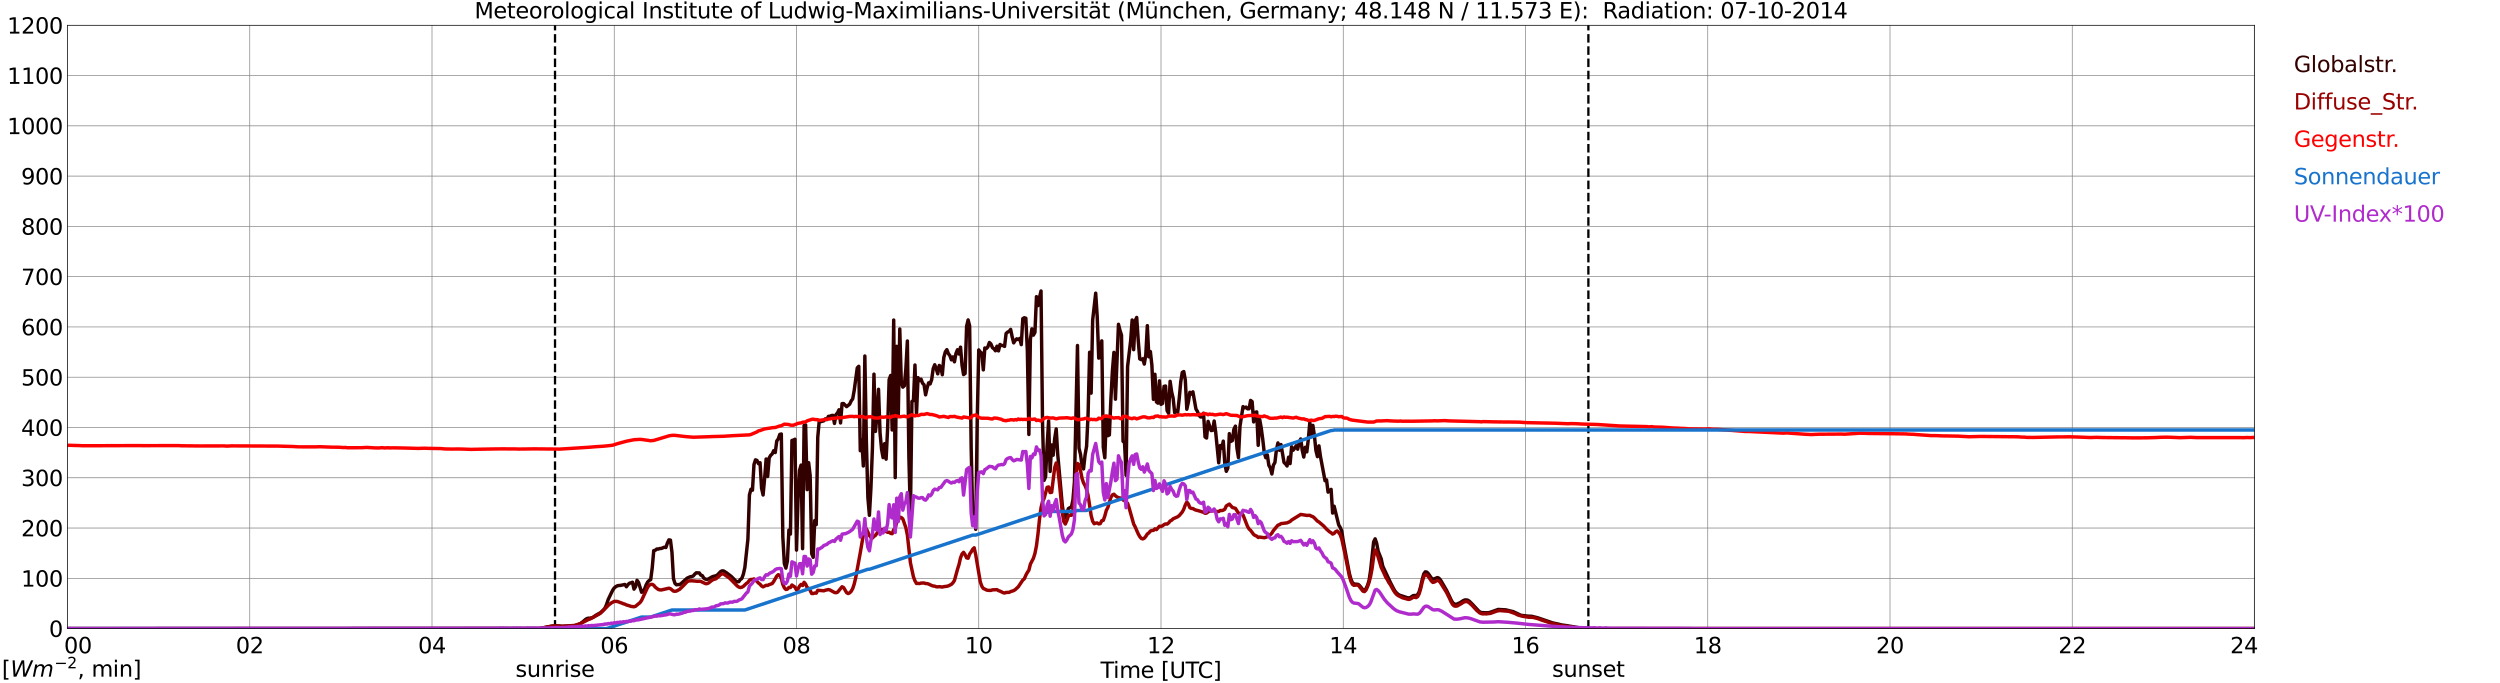 <?xml version="1.0" encoding="utf-8" standalone="no"?>
<!DOCTYPE svg PUBLIC "-//W3C//DTD SVG 1.1//EN"
  "http://www.w3.org/Graphics/SVG/1.1/DTD/svg11.dtd">
<svg xmlns:xlink="http://www.w3.org/1999/xlink" width="1085.4pt" height="296.64pt" viewBox="0 0 1085.4 296.64" xmlns="http://www.w3.org/2000/svg" version="1.1">
 <defs>
  <style type="text/css">*{stroke-linejoin: round; stroke-linecap: butt}</style>
 </defs>
 <g id="figure_1">
  <g id="patch_1">
   <path d="M 0 296.64 
L 1085.4 296.64 
L 1085.4 0 
L 0 0 
z
" style="fill: #ffffff"/>
  </g>
  <g id="axes_1">
   <g id="patch_2">
    <path d="M 29.306 272.909 
L 978.814 272.909 
L 978.814 10.976 
L 29.306 10.976 
z
" style="fill: #ffffff"/>
   </g>
   <g id="patch_3">
    <path d="M 978.814 272.909 
L 978.814 272.909 
L 978.814 10.976 
L 978.814 10.976 
z
" clip-path="url(#p30e5eadad0)" style="fill: #d3d3d3; opacity: 0.25; stroke: #d3d3d3; stroke-linejoin: miter"/>
   </g>
   <g id="matplotlib.axis_1">
    <g id="xtick_1">
     <g id="line2d_1">
      <path d="M 29.306 272.909 
L 29.306 10.976 
" clip-path="url(#p30e5eadad0)" style="fill: none; stroke: #808080; stroke-width: 0.3; stroke-linecap: square"/>
     </g>
     <g id="line2d_2"/>
     <g id="text_1">
      <!--    00 -->
      <g transform="translate(18.733 283.627) scale(0.095 -0.095)">
       <defs>
        <path id="DejaVuSans-20" transform="scale(0.016)"/>
        <path id="DejaVuSans-30" d="M 2034 4250 
Q 1547 4250 1301 3770 
Q 1056 3291 1056 2328 
Q 1056 1369 1301 889 
Q 1547 409 2034 409 
Q 2525 409 2770 889 
Q 3016 1369 3016 2328 
Q 3016 3291 2770 3770 
Q 2525 4250 2034 4250 
z
M 2034 4750 
Q 2819 4750 3233 4129 
Q 3647 3509 3647 2328 
Q 3647 1150 3233 529 
Q 2819 -91 2034 -91 
Q 1250 -91 836 529 
Q 422 1150 422 2328 
Q 422 3509 836 4129 
Q 1250 4750 2034 4750 
z
" transform="scale(0.016)"/>
       </defs>
       <use xlink:href="#DejaVuSans-20"/>
       <use xlink:href="#DejaVuSans-20" transform="translate(31.787 0)"/>
       <use xlink:href="#DejaVuSans-20" transform="translate(63.574 0)"/>
       <use xlink:href="#DejaVuSans-30" transform="translate(95.361 0)"/>
       <use xlink:href="#DejaVuSans-30" transform="translate(158.984 0)"/>
      </g>
     </g>
    </g>
    <g id="xtick_2">
     <g id="line2d_3">
      <path d="M 108.431 272.909 
L 108.431 10.976 
" clip-path="url(#p30e5eadad0)" style="fill: none; stroke: #808080; stroke-width: 0.3; stroke-linecap: square"/>
     </g>
     <g id="line2d_4"/>
     <g id="text_2">
      <!-- 02 -->
      <g transform="translate(102.387 283.627) scale(0.095 -0.095)">
       <defs>
        <path id="DejaVuSans-32" d="M 1228 531 
L 3431 531 
L 3431 0 
L 469 0 
L 469 531 
Q 828 903 1448 1529 
Q 2069 2156 2228 2338 
Q 2531 2678 2651 2914 
Q 2772 3150 2772 3378 
Q 2772 3750 2511 3984 
Q 2250 4219 1831 4219 
Q 1534 4219 1204 4116 
Q 875 4013 500 3803 
L 500 4441 
Q 881 4594 1212 4672 
Q 1544 4750 1819 4750 
Q 2544 4750 2975 4387 
Q 3406 4025 3406 3419 
Q 3406 3131 3298 2873 
Q 3191 2616 2906 2266 
Q 2828 2175 2409 1742 
Q 1991 1309 1228 531 
z
" transform="scale(0.016)"/>
       </defs>
       <use xlink:href="#DejaVuSans-30"/>
       <use xlink:href="#DejaVuSans-32" transform="translate(63.623 0)"/>
      </g>
     </g>
    </g>
    <g id="xtick_3">
     <g id="line2d_5">
      <path d="M 187.557 272.909 
L 187.557 10.976 
" clip-path="url(#p30e5eadad0)" style="fill: none; stroke: #808080; stroke-width: 0.3; stroke-linecap: square"/>
     </g>
     <g id="line2d_6"/>
     <g id="text_3">
      <!-- 04 -->
      <g transform="translate(181.513 283.627) scale(0.095 -0.095)">
       <defs>
        <path id="DejaVuSans-34" d="M 2419 4116 
L 825 1625 
L 2419 1625 
L 2419 4116 
z
M 2253 4666 
L 3047 4666 
L 3047 1625 
L 3713 1625 
L 3713 1100 
L 3047 1100 
L 3047 0 
L 2419 0 
L 2419 1100 
L 313 1100 
L 313 1709 
L 2253 4666 
z
" transform="scale(0.016)"/>
       </defs>
       <use xlink:href="#DejaVuSans-30"/>
       <use xlink:href="#DejaVuSans-34" transform="translate(63.623 0)"/>
      </g>
     </g>
    </g>
    <g id="xtick_4">
     <g id="line2d_7">
      <path d="M 266.683 272.909 
L 266.683 10.976 
" clip-path="url(#p30e5eadad0)" style="fill: none; stroke: #808080; stroke-width: 0.3; stroke-linecap: square"/>
     </g>
     <g id="line2d_8"/>
     <g id="text_4">
      <!-- 06 -->
      <g transform="translate(260.638 283.627) scale(0.095 -0.095)">
       <defs>
        <path id="DejaVuSans-36" d="M 2113 2584 
Q 1688 2584 1439 2293 
Q 1191 2003 1191 1497 
Q 1191 994 1439 701 
Q 1688 409 2113 409 
Q 2538 409 2786 701 
Q 3034 994 3034 1497 
Q 3034 2003 2786 2293 
Q 2538 2584 2113 2584 
z
M 3366 4563 
L 3366 3988 
Q 3128 4100 2886 4159 
Q 2644 4219 2406 4219 
Q 1781 4219 1451 3797 
Q 1122 3375 1075 2522 
Q 1259 2794 1537 2939 
Q 1816 3084 2150 3084 
Q 2853 3084 3261 2657 
Q 3669 2231 3669 1497 
Q 3669 778 3244 343 
Q 2819 -91 2113 -91 
Q 1303 -91 875 529 
Q 447 1150 447 2328 
Q 447 3434 972 4092 
Q 1497 4750 2381 4750 
Q 2619 4750 2861 4703 
Q 3103 4656 3366 4563 
z
" transform="scale(0.016)"/>
       </defs>
       <use xlink:href="#DejaVuSans-30"/>
       <use xlink:href="#DejaVuSans-36" transform="translate(63.623 0)"/>
      </g>
     </g>
    </g>
    <g id="xtick_5">
     <g id="line2d_9">
      <path d="M 345.808 272.909 
L 345.808 10.976 
" clip-path="url(#p30e5eadad0)" style="fill: none; stroke: #808080; stroke-width: 0.3; stroke-linecap: square"/>
     </g>
     <g id="line2d_10"/>
     <g id="text_5">
      <!-- 08 -->
      <g transform="translate(339.764 283.627) scale(0.095 -0.095)">
       <defs>
        <path id="DejaVuSans-38" d="M 2034 2216 
Q 1584 2216 1326 1975 
Q 1069 1734 1069 1313 
Q 1069 891 1326 650 
Q 1584 409 2034 409 
Q 2484 409 2743 651 
Q 3003 894 3003 1313 
Q 3003 1734 2745 1975 
Q 2488 2216 2034 2216 
z
M 1403 2484 
Q 997 2584 770 2862 
Q 544 3141 544 3541 
Q 544 4100 942 4425 
Q 1341 4750 2034 4750 
Q 2731 4750 3128 4425 
Q 3525 4100 3525 3541 
Q 3525 3141 3298 2862 
Q 3072 2584 2669 2484 
Q 3125 2378 3379 2068 
Q 3634 1759 3634 1313 
Q 3634 634 3220 271 
Q 2806 -91 2034 -91 
Q 1263 -91 848 271 
Q 434 634 434 1313 
Q 434 1759 690 2068 
Q 947 2378 1403 2484 
z
M 1172 3481 
Q 1172 3119 1398 2916 
Q 1625 2713 2034 2713 
Q 2441 2713 2670 2916 
Q 2900 3119 2900 3481 
Q 2900 3844 2670 4047 
Q 2441 4250 2034 4250 
Q 1625 4250 1398 4047 
Q 1172 3844 1172 3481 
z
" transform="scale(0.016)"/>
       </defs>
       <use xlink:href="#DejaVuSans-30"/>
       <use xlink:href="#DejaVuSans-38" transform="translate(63.623 0)"/>
      </g>
     </g>
    </g>
    <g id="xtick_6">
     <g id="line2d_11">
      <path d="M 424.934 272.909 
L 424.934 10.976 
" clip-path="url(#p30e5eadad0)" style="fill: none; stroke: #808080; stroke-width: 0.3; stroke-linecap: square"/>
     </g>
     <g id="line2d_12"/>
     <g id="text_6">
      <!-- 10 -->
      <g transform="translate(418.89 283.627) scale(0.095 -0.095)">
       <defs>
        <path id="DejaVuSans-31" d="M 794 531 
L 1825 531 
L 1825 4091 
L 703 3866 
L 703 4441 
L 1819 4666 
L 2450 4666 
L 2450 531 
L 3481 531 
L 3481 0 
L 794 0 
L 794 531 
z
" transform="scale(0.016)"/>
       </defs>
       <use xlink:href="#DejaVuSans-31"/>
       <use xlink:href="#DejaVuSans-30" transform="translate(63.623 0)"/>
      </g>
     </g>
    </g>
    <g id="xtick_7">
     <g id="line2d_13">
      <path d="M 504.06 272.909 
L 504.06 10.976 
" clip-path="url(#p30e5eadad0)" style="fill: none; stroke: #808080; stroke-width: 0.3; stroke-linecap: square"/>
     </g>
     <g id="line2d_14"/>
     <g id="text_7">
      <!-- 12 -->
      <g transform="translate(498.015 283.627) scale(0.095 -0.095)">
       <use xlink:href="#DejaVuSans-31"/>
       <use xlink:href="#DejaVuSans-32" transform="translate(63.623 0)"/>
      </g>
     </g>
    </g>
    <g id="xtick_8">
     <g id="line2d_15">
      <path d="M 583.185 272.909 
L 583.185 10.976 
" clip-path="url(#p30e5eadad0)" style="fill: none; stroke: #808080; stroke-width: 0.3; stroke-linecap: square"/>
     </g>
     <g id="line2d_16"/>
     <g id="text_8">
      <!-- 14 -->
      <g transform="translate(577.141 283.627) scale(0.095 -0.095)">
       <use xlink:href="#DejaVuSans-31"/>
       <use xlink:href="#DejaVuSans-34" transform="translate(63.623 0)"/>
      </g>
     </g>
    </g>
    <g id="xtick_9">
     <g id="line2d_17">
      <path d="M 662.311 272.909 
L 662.311 10.976 
" clip-path="url(#p30e5eadad0)" style="fill: none; stroke: #808080; stroke-width: 0.3; stroke-linecap: square"/>
     </g>
     <g id="line2d_18"/>
     <g id="text_9">
      <!-- 16 -->
      <g transform="translate(656.267 283.627) scale(0.095 -0.095)">
       <use xlink:href="#DejaVuSans-31"/>
       <use xlink:href="#DejaVuSans-36" transform="translate(63.623 0)"/>
      </g>
     </g>
    </g>
    <g id="xtick_10">
     <g id="line2d_19">
      <path d="M 741.437 272.909 
L 741.437 10.976 
" clip-path="url(#p30e5eadad0)" style="fill: none; stroke: #808080; stroke-width: 0.3; stroke-linecap: square"/>
     </g>
     <g id="line2d_20"/>
     <g id="text_10">
      <!-- 18 -->
      <g transform="translate(735.392 283.627) scale(0.095 -0.095)">
       <use xlink:href="#DejaVuSans-31"/>
       <use xlink:href="#DejaVuSans-38" transform="translate(63.623 0)"/>
      </g>
     </g>
    </g>
    <g id="xtick_11">
     <g id="line2d_21">
      <path d="M 820.562 272.909 
L 820.562 10.976 
" clip-path="url(#p30e5eadad0)" style="fill: none; stroke: #808080; stroke-width: 0.3; stroke-linecap: square"/>
     </g>
     <g id="line2d_22"/>
     <g id="text_11">
      <!-- 20 -->
      <g transform="translate(814.518 283.627) scale(0.095 -0.095)">
       <use xlink:href="#DejaVuSans-32"/>
       <use xlink:href="#DejaVuSans-30" transform="translate(63.623 0)"/>
      </g>
     </g>
    </g>
    <g id="xtick_12">
     <g id="line2d_23">
      <path d="M 899.688 272.909 
L 899.688 10.976 
" clip-path="url(#p30e5eadad0)" style="fill: none; stroke: #808080; stroke-width: 0.3; stroke-linecap: square"/>
     </g>
     <g id="line2d_24"/>
     <g id="text_12">
      <!-- 22 -->
      <g transform="translate(893.644 283.627) scale(0.095 -0.095)">
       <use xlink:href="#DejaVuSans-32"/>
       <use xlink:href="#DejaVuSans-32" transform="translate(63.623 0)"/>
      </g>
     </g>
    </g>
    <g id="xtick_13">
     <g id="line2d_25">
      <path d="M 978.814 272.909 
L 978.814 10.976 
" clip-path="url(#p30e5eadad0)" style="fill: none; stroke: #808080; stroke-width: 0.3; stroke-linecap: square"/>
     </g>
     <g id="line2d_26"/>
     <g id="text_13">
      <!-- 24    -->
      <g transform="translate(968.241 283.627) scale(0.095 -0.095)">
       <use xlink:href="#DejaVuSans-32"/>
       <use xlink:href="#DejaVuSans-34" transform="translate(63.623 0)"/>
       <use xlink:href="#DejaVuSans-20" transform="translate(127.246 0)"/>
       <use xlink:href="#DejaVuSans-20" transform="translate(159.033 0)"/>
       <use xlink:href="#DejaVuSans-20" transform="translate(190.82 0)"/>
      </g>
     </g>
    </g>
    <g id="text_14">
     <!-- Time [UTC] -->
     <g transform="translate(477.806 294.322) scale(0.095 -0.095)">
      <defs>
       <path id="DejaVuSans-54" d="M -19 4666 
L 3928 4666 
L 3928 4134 
L 2272 4134 
L 2272 0 
L 1638 0 
L 1638 4134 
L -19 4134 
L -19 4666 
z
" transform="scale(0.016)"/>
       <path id="DejaVuSans-69" d="M 603 3500 
L 1178 3500 
L 1178 0 
L 603 0 
L 603 3500 
z
M 603 4863 
L 1178 4863 
L 1178 4134 
L 603 4134 
L 603 4863 
z
" transform="scale(0.016)"/>
       <path id="DejaVuSans-6d" d="M 3328 2828 
Q 3544 3216 3844 3400 
Q 4144 3584 4550 3584 
Q 5097 3584 5394 3201 
Q 5691 2819 5691 2113 
L 5691 0 
L 5113 0 
L 5113 2094 
Q 5113 2597 4934 2840 
Q 4756 3084 4391 3084 
Q 3944 3084 3684 2787 
Q 3425 2491 3425 1978 
L 3425 0 
L 2847 0 
L 2847 2094 
Q 2847 2600 2669 2842 
Q 2491 3084 2119 3084 
Q 1678 3084 1418 2786 
Q 1159 2488 1159 1978 
L 1159 0 
L 581 0 
L 581 3500 
L 1159 3500 
L 1159 2956 
Q 1356 3278 1631 3431 
Q 1906 3584 2284 3584 
Q 2666 3584 2933 3390 
Q 3200 3197 3328 2828 
z
" transform="scale(0.016)"/>
       <path id="DejaVuSans-65" d="M 3597 1894 
L 3597 1613 
L 953 1613 
Q 991 1019 1311 708 
Q 1631 397 2203 397 
Q 2534 397 2845 478 
Q 3156 559 3463 722 
L 3463 178 
Q 3153 47 2828 -22 
Q 2503 -91 2169 -91 
Q 1331 -91 842 396 
Q 353 884 353 1716 
Q 353 2575 817 3079 
Q 1281 3584 2069 3584 
Q 2775 3584 3186 3129 
Q 3597 2675 3597 1894 
z
M 3022 2063 
Q 3016 2534 2758 2815 
Q 2500 3097 2075 3097 
Q 1594 3097 1305 2825 
Q 1016 2553 972 2059 
L 3022 2063 
z
" transform="scale(0.016)"/>
       <path id="DejaVuSans-5b" d="M 550 4863 
L 1875 4863 
L 1875 4416 
L 1125 4416 
L 1125 -397 
L 1875 -397 
L 1875 -844 
L 550 -844 
L 550 4863 
z
" transform="scale(0.016)"/>
       <path id="DejaVuSans-55" d="M 556 4666 
L 1191 4666 
L 1191 1831 
Q 1191 1081 1462 751 
Q 1734 422 2344 422 
Q 2950 422 3222 751 
Q 3494 1081 3494 1831 
L 3494 4666 
L 4128 4666 
L 4128 1753 
Q 4128 841 3676 375 
Q 3225 -91 2344 -91 
Q 1459 -91 1007 375 
Q 556 841 556 1753 
L 556 4666 
z
" transform="scale(0.016)"/>
       <path id="DejaVuSans-43" d="M 4122 4306 
L 4122 3641 
Q 3803 3938 3442 4084 
Q 3081 4231 2675 4231 
Q 1875 4231 1450 3742 
Q 1025 3253 1025 2328 
Q 1025 1406 1450 917 
Q 1875 428 2675 428 
Q 3081 428 3442 575 
Q 3803 722 4122 1019 
L 4122 359 
Q 3791 134 3420 21 
Q 3050 -91 2638 -91 
Q 1578 -91 968 557 
Q 359 1206 359 2328 
Q 359 3453 968 4101 
Q 1578 4750 2638 4750 
Q 3056 4750 3426 4639 
Q 3797 4528 4122 4306 
z
" transform="scale(0.016)"/>
       <path id="DejaVuSans-5d" d="M 1947 4863 
L 1947 -844 
L 622 -844 
L 622 -397 
L 1369 -397 
L 1369 4416 
L 622 4416 
L 622 4863 
L 1947 4863 
z
" transform="scale(0.016)"/>
      </defs>
      <use xlink:href="#DejaVuSans-54"/>
      <use xlink:href="#DejaVuSans-69" transform="translate(57.959 0)"/>
      <use xlink:href="#DejaVuSans-6d" transform="translate(85.742 0)"/>
      <use xlink:href="#DejaVuSans-65" transform="translate(183.154 0)"/>
      <use xlink:href="#DejaVuSans-20" transform="translate(244.678 0)"/>
      <use xlink:href="#DejaVuSans-5b" transform="translate(276.465 0)"/>
      <use xlink:href="#DejaVuSans-55" transform="translate(315.479 0)"/>
      <use xlink:href="#DejaVuSans-54" transform="translate(388.672 0)"/>
      <use xlink:href="#DejaVuSans-43" transform="translate(443.881 0)"/>
      <use xlink:href="#DejaVuSans-5d" transform="translate(513.705 0)"/>
     </g>
    </g>
   </g>
   <g id="matplotlib.axis_2">
    <g id="ytick_1">
     <g id="line2d_27">
      <path d="M 29.306 272.909 
L 978.814 272.909 
" clip-path="url(#p30e5eadad0)" style="fill: none; stroke: #808080; stroke-width: 0.3; stroke-linecap: square"/>
     </g>
     <g id="line2d_28"/>
     <g id="text_15">
      <!-- 0 -->
      <g transform="translate(21.261 276.518) scale(0.095 -0.095)">
       <use xlink:href="#DejaVuSans-30"/>
      </g>
     </g>
    </g>
    <g id="ytick_2">
     <g id="line2d_29">
      <path d="M 29.306 251.081 
L 978.814 251.081 
" clip-path="url(#p30e5eadad0)" style="fill: none; stroke: #808080; stroke-width: 0.3; stroke-linecap: square"/>
     </g>
     <g id="line2d_30"/>
     <g id="text_16">
      <!-- 100 -->
      <g transform="translate(9.173 254.69) scale(0.095 -0.095)">
       <use xlink:href="#DejaVuSans-31"/>
       <use xlink:href="#DejaVuSans-30" transform="translate(63.623 0)"/>
       <use xlink:href="#DejaVuSans-30" transform="translate(127.246 0)"/>
      </g>
     </g>
    </g>
    <g id="ytick_3">
     <g id="line2d_31">
      <path d="M 29.306 229.253 
L 978.814 229.253 
" clip-path="url(#p30e5eadad0)" style="fill: none; stroke: #808080; stroke-width: 0.3; stroke-linecap: square"/>
     </g>
     <g id="line2d_32"/>
     <g id="text_17">
      <!-- 200 -->
      <g transform="translate(9.173 232.863) scale(0.095 -0.095)">
       <use xlink:href="#DejaVuSans-32"/>
       <use xlink:href="#DejaVuSans-30" transform="translate(63.623 0)"/>
       <use xlink:href="#DejaVuSans-30" transform="translate(127.246 0)"/>
      </g>
     </g>
    </g>
    <g id="ytick_4">
     <g id="line2d_33">
      <path d="M 29.306 207.426 
L 978.814 207.426 
" clip-path="url(#p30e5eadad0)" style="fill: none; stroke: #808080; stroke-width: 0.3; stroke-linecap: square"/>
     </g>
     <g id="line2d_34"/>
     <g id="text_18">
      <!-- 300 -->
      <g transform="translate(9.173 211.035) scale(0.095 -0.095)">
       <defs>
        <path id="DejaVuSans-33" d="M 2597 2516 
Q 3050 2419 3304 2112 
Q 3559 1806 3559 1356 
Q 3559 666 3084 287 
Q 2609 -91 1734 -91 
Q 1441 -91 1130 -33 
Q 819 25 488 141 
L 488 750 
Q 750 597 1062 519 
Q 1375 441 1716 441 
Q 2309 441 2620 675 
Q 2931 909 2931 1356 
Q 2931 1769 2642 2001 
Q 2353 2234 1838 2234 
L 1294 2234 
L 1294 2753 
L 1863 2753 
Q 2328 2753 2575 2939 
Q 2822 3125 2822 3475 
Q 2822 3834 2567 4026 
Q 2313 4219 1838 4219 
Q 1578 4219 1281 4162 
Q 984 4106 628 3988 
L 628 4550 
Q 988 4650 1302 4700 
Q 1616 4750 1894 4750 
Q 2613 4750 3031 4423 
Q 3450 4097 3450 3541 
Q 3450 3153 3228 2886 
Q 3006 2619 2597 2516 
z
" transform="scale(0.016)"/>
       </defs>
       <use xlink:href="#DejaVuSans-33"/>
       <use xlink:href="#DejaVuSans-30" transform="translate(63.623 0)"/>
       <use xlink:href="#DejaVuSans-30" transform="translate(127.246 0)"/>
      </g>
     </g>
    </g>
    <g id="ytick_5">
     <g id="line2d_35">
      <path d="M 29.306 185.598 
L 978.814 185.598 
" clip-path="url(#p30e5eadad0)" style="fill: none; stroke: #808080; stroke-width: 0.3; stroke-linecap: square"/>
     </g>
     <g id="line2d_36"/>
     <g id="text_19">
      <!-- 400 -->
      <g transform="translate(9.173 189.207) scale(0.095 -0.095)">
       <use xlink:href="#DejaVuSans-34"/>
       <use xlink:href="#DejaVuSans-30" transform="translate(63.623 0)"/>
       <use xlink:href="#DejaVuSans-30" transform="translate(127.246 0)"/>
      </g>
     </g>
    </g>
    <g id="ytick_6">
     <g id="line2d_37">
      <path d="M 29.306 163.77 
L 978.814 163.77 
" clip-path="url(#p30e5eadad0)" style="fill: none; stroke: #808080; stroke-width: 0.3; stroke-linecap: square"/>
     </g>
     <g id="line2d_38"/>
     <g id="text_20">
      <!-- 500 -->
      <g transform="translate(9.173 167.379) scale(0.095 -0.095)">
       <defs>
        <path id="DejaVuSans-35" d="M 691 4666 
L 3169 4666 
L 3169 4134 
L 1269 4134 
L 1269 2991 
Q 1406 3038 1543 3061 
Q 1681 3084 1819 3084 
Q 2600 3084 3056 2656 
Q 3513 2228 3513 1497 
Q 3513 744 3044 326 
Q 2575 -91 1722 -91 
Q 1428 -91 1123 -41 
Q 819 9 494 109 
L 494 744 
Q 775 591 1075 516 
Q 1375 441 1709 441 
Q 2250 441 2565 725 
Q 2881 1009 2881 1497 
Q 2881 1984 2565 2268 
Q 2250 2553 1709 2553 
Q 1456 2553 1204 2497 
Q 953 2441 691 2322 
L 691 4666 
z
" transform="scale(0.016)"/>
       </defs>
       <use xlink:href="#DejaVuSans-35"/>
       <use xlink:href="#DejaVuSans-30" transform="translate(63.623 0)"/>
       <use xlink:href="#DejaVuSans-30" transform="translate(127.246 0)"/>
      </g>
     </g>
    </g>
    <g id="ytick_7">
     <g id="line2d_39">
      <path d="M 29.306 141.942 
L 978.814 141.942 
" clip-path="url(#p30e5eadad0)" style="fill: none; stroke: #808080; stroke-width: 0.3; stroke-linecap: square"/>
     </g>
     <g id="line2d_40"/>
     <g id="text_21">
      <!-- 600 -->
      <g transform="translate(9.173 145.551) scale(0.095 -0.095)">
       <use xlink:href="#DejaVuSans-36"/>
       <use xlink:href="#DejaVuSans-30" transform="translate(63.623 0)"/>
       <use xlink:href="#DejaVuSans-30" transform="translate(127.246 0)"/>
      </g>
     </g>
    </g>
    <g id="ytick_8">
     <g id="line2d_41">
      <path d="M 29.306 120.114 
L 978.814 120.114 
" clip-path="url(#p30e5eadad0)" style="fill: none; stroke: #808080; stroke-width: 0.3; stroke-linecap: square"/>
     </g>
     <g id="line2d_42"/>
     <g id="text_22">
      <!-- 700 -->
      <g transform="translate(9.173 123.724) scale(0.095 -0.095)">
       <defs>
        <path id="DejaVuSans-37" d="M 525 4666 
L 3525 4666 
L 3525 4397 
L 1831 0 
L 1172 0 
L 2766 4134 
L 525 4134 
L 525 4666 
z
" transform="scale(0.016)"/>
       </defs>
       <use xlink:href="#DejaVuSans-37"/>
       <use xlink:href="#DejaVuSans-30" transform="translate(63.623 0)"/>
       <use xlink:href="#DejaVuSans-30" transform="translate(127.246 0)"/>
      </g>
     </g>
    </g>
    <g id="ytick_9">
     <g id="line2d_43">
      <path d="M 29.306 98.287 
L 978.814 98.287 
" clip-path="url(#p30e5eadad0)" style="fill: none; stroke: #808080; stroke-width: 0.3; stroke-linecap: square"/>
     </g>
     <g id="line2d_44"/>
     <g id="text_23">
      <!-- 800 -->
      <g transform="translate(9.173 101.896) scale(0.095 -0.095)">
       <use xlink:href="#DejaVuSans-38"/>
       <use xlink:href="#DejaVuSans-30" transform="translate(63.623 0)"/>
       <use xlink:href="#DejaVuSans-30" transform="translate(127.246 0)"/>
      </g>
     </g>
    </g>
    <g id="ytick_10">
     <g id="line2d_45">
      <path d="M 29.306 76.459 
L 978.814 76.459 
" clip-path="url(#p30e5eadad0)" style="fill: none; stroke: #808080; stroke-width: 0.3; stroke-linecap: square"/>
     </g>
     <g id="line2d_46"/>
     <g id="text_24">
      <!-- 900 -->
      <g transform="translate(9.173 80.068) scale(0.095 -0.095)">
       <defs>
        <path id="DejaVuSans-39" d="M 703 97 
L 703 672 
Q 941 559 1184 500 
Q 1428 441 1663 441 
Q 2288 441 2617 861 
Q 2947 1281 2994 2138 
Q 2813 1869 2534 1725 
Q 2256 1581 1919 1581 
Q 1219 1581 811 2004 
Q 403 2428 403 3163 
Q 403 3881 828 4315 
Q 1253 4750 1959 4750 
Q 2769 4750 3195 4129 
Q 3622 3509 3622 2328 
Q 3622 1225 3098 567 
Q 2575 -91 1691 -91 
Q 1453 -91 1209 -44 
Q 966 3 703 97 
z
M 1959 2075 
Q 2384 2075 2632 2365 
Q 2881 2656 2881 3163 
Q 2881 3666 2632 3958 
Q 2384 4250 1959 4250 
Q 1534 4250 1286 3958 
Q 1038 3666 1038 3163 
Q 1038 2656 1286 2365 
Q 1534 2075 1959 2075 
z
" transform="scale(0.016)"/>
       </defs>
       <use xlink:href="#DejaVuSans-39"/>
       <use xlink:href="#DejaVuSans-30" transform="translate(63.623 0)"/>
       <use xlink:href="#DejaVuSans-30" transform="translate(127.246 0)"/>
      </g>
     </g>
    </g>
    <g id="ytick_11">
     <g id="line2d_47">
      <path d="M 29.306 54.631 
L 978.814 54.631 
" clip-path="url(#p30e5eadad0)" style="fill: none; stroke: #808080; stroke-width: 0.3; stroke-linecap: square"/>
     </g>
     <g id="line2d_48"/>
     <g id="text_25">
      <!-- 1000 -->
      <g transform="translate(3.128 58.24) scale(0.095 -0.095)">
       <use xlink:href="#DejaVuSans-31"/>
       <use xlink:href="#DejaVuSans-30" transform="translate(63.623 0)"/>
       <use xlink:href="#DejaVuSans-30" transform="translate(127.246 0)"/>
       <use xlink:href="#DejaVuSans-30" transform="translate(190.869 0)"/>
      </g>
     </g>
    </g>
    <g id="ytick_12">
     <g id="line2d_49">
      <path d="M 29.306 32.803 
L 978.814 32.803 
" clip-path="url(#p30e5eadad0)" style="fill: none; stroke: #808080; stroke-width: 0.3; stroke-linecap: square"/>
     </g>
     <g id="line2d_50"/>
     <g id="text_26">
      <!-- 1100 -->
      <g transform="translate(3.128 36.413) scale(0.095 -0.095)">
       <use xlink:href="#DejaVuSans-31"/>
       <use xlink:href="#DejaVuSans-31" transform="translate(63.623 0)"/>
       <use xlink:href="#DejaVuSans-30" transform="translate(127.246 0)"/>
       <use xlink:href="#DejaVuSans-30" transform="translate(190.869 0)"/>
      </g>
     </g>
    </g>
    <g id="ytick_13">
     <g id="line2d_51">
      <path d="M 29.306 10.976 
L 978.814 10.976 
" clip-path="url(#p30e5eadad0)" style="fill: none; stroke: #808080; stroke-width: 0.3; stroke-linecap: square"/>
     </g>
     <g id="line2d_52"/>
     <g id="text_27">
      <!-- 1200 -->
      <g transform="translate(3.128 14.585) scale(0.095 -0.095)">
       <use xlink:href="#DejaVuSans-31"/>
       <use xlink:href="#DejaVuSans-32" transform="translate(63.623 0)"/>
       <use xlink:href="#DejaVuSans-30" transform="translate(127.246 0)"/>
       <use xlink:href="#DejaVuSans-30" transform="translate(190.869 0)"/>
      </g>
     </g>
    </g>
   </g>
   <g id="line2d_53">
    <path d="M 240.967 272.909 
L 240.967 10.976 
" clip-path="url(#p30e5eadad0)" style="fill: none; stroke-dasharray: 3.7,1.6; stroke-dashoffset: 0; stroke: #000000"/>
   </g>
   <g id="line2d_54">
    <path d="M 689.609 272.909 
L 689.609 10.976 
" clip-path="url(#p30e5eadad0)" style="fill: none; stroke-dasharray: 3.7,1.6; stroke-dashoffset: 0; stroke: #000000"/>
   </g>
   <g id="line2d_55">
    <path d="M 29.306 272.909 
L 234.373 272.889 
L 235.033 272.71 
L 236.351 272.503 
L 239.648 271.822 
L 241.626 271.704 
L 244.264 271.942 
L 247.561 271.734 
L 248.22 271.793 
L 249.539 271.614 
L 250.858 271.289 
L 252.176 270.639 
L 253.495 269.571 
L 254.155 268.98 
L 254.814 268.565 
L 255.473 268.386 
L 256.133 268.386 
L 256.792 268.268 
L 257.451 268.032 
L 258.77 267.083 
L 260.748 265.987 
L 262.067 264.743 
L 262.726 263.885 
L 263.386 262.316 
L 264.045 260.301 
L 265.364 257.546 
L 266.023 256.215 
L 266.683 255.265 
L 267.342 254.704 
L 268.002 254.349 
L 268.661 254.2 
L 269.32 254.17 
L 271.298 253.755 
L 271.958 254.733 
L 272.617 253.844 
L 273.277 253.194 
L 273.936 253.074 
L 274.595 252.779 
L 275.255 255.77 
L 275.914 254.763 
L 276.573 251.95 
L 277.233 252.897 
L 278.552 257.132 
L 279.211 256.896 
L 279.87 255.652 
L 280.53 253.934 
L 281.189 252.69 
L 281.849 252.009 
L 282.508 251.653 
L 283.167 246.558 
L 283.827 239.065 
L 284.486 238.919 
L 285.145 238.355 
L 285.805 238.384 
L 286.464 238.148 
L 287.124 238.118 
L 288.442 237.557 
L 289.102 237.703 
L 289.761 235.749 
L 290.42 234.387 
L 291.08 234.505 
L 291.739 239.807 
L 292.399 251.238 
L 293.058 253.312 
L 293.717 253.903 
L 294.377 253.785 
L 295.036 253.816 
L 295.696 253.371 
L 298.333 251.002 
L 299.652 250.409 
L 300.311 250.321 
L 300.971 250.053 
L 301.63 249.285 
L 302.289 248.691 
L 303.608 248.75 
L 304.267 249.699 
L 304.927 249.935 
L 305.586 251.031 
L 306.246 251.417 
L 306.905 251.563 
L 307.564 251.387 
L 308.883 250.588 
L 309.543 250.291 
L 310.861 249.966 
L 311.521 249.579 
L 312.839 248.189 
L 313.499 247.833 
L 314.158 247.892 
L 315.477 248.721 
L 317.455 250.232 
L 319.433 252.244 
L 320.093 252.572 
L 320.752 252.541 
L 321.411 251.625 
L 322.071 251.12 
L 322.73 249.313 
L 323.39 246.351 
L 324.708 234.121 
L 325.368 214.899 
L 326.027 212.411 
L 326.686 212.826 
L 327.346 201.689 
L 328.005 199.646 
L 328.665 199.912 
L 329.324 201.333 
L 329.983 200.89 
L 330.643 211.937 
L 331.302 214.899 
L 331.961 207.762 
L 332.621 199.29 
L 333.28 206.873 
L 333.94 198.817 
L 334.599 197.69 
L 335.258 197.068 
L 335.918 195.647 
L 336.577 196.477 
L 337.236 191.472 
L 337.896 190.553 
L 338.555 188.599 
L 339.215 188.42 
L 339.874 233.202 
L 340.533 244.723 
L 341.193 246.648 
L 341.852 243.596 
L 342.512 230.15 
L 343.171 231.868 
L 343.83 191.234 
L 344.49 191.057 
L 345.149 190.701 
L 345.808 238.829 
L 346.468 216.646 
L 347.127 204.206 
L 347.787 201.927 
L 348.446 238.207 
L 349.105 184.69 
L 349.765 184.482 
L 350.424 212.588 
L 351.083 200.89 
L 351.743 206.487 
L 352.402 240.37 
L 353.062 241.968 
L 353.721 226.005 
L 354.38 227.752 
L 355.04 189.813 
L 355.699 182.557 
L 356.359 183.059 
L 357.677 182.706 
L 358.337 181.846 
L 358.996 182.171 
L 359.655 180.78 
L 360.315 180.721 
L 360.974 180.425 
L 361.634 180.335 
L 362.293 183.83 
L 362.952 180.01 
L 363.612 179.27 
L 364.271 177.908 
L 364.93 183.622 
L 365.59 175.24 
L 366.249 175.212 
L 367.568 176.544 
L 368.887 175.478 
L 369.546 174.086 
L 370.206 173.169 
L 370.865 169.495 
L 372.184 159.721 
L 372.843 159.04 
L 373.502 195.678 
L 374.162 190.967 
L 374.821 202.311 
L 375.481 154.57 
L 376.14 191.5 
L 376.799 215.995 
L 377.459 223.724 
L 378.118 211.937 
L 378.777 194.462 
L 379.437 162.447 
L 380.096 187.296 
L 380.756 180.01 
L 381.415 169.022 
L 382.074 187.859 
L 382.734 195.084 
L 383.393 198.668 
L 384.053 192.626 
L 384.712 199.349 
L 385.371 185.962 
L 386.031 164.787 
L 386.69 163.01 
L 387.349 186.674 
L 388.009 138.961 
L 388.668 207.347 
L 389.328 150.363 
L 389.987 180.839 
L 390.646 142.839 
L 391.306 165.911 
L 391.965 168.074 
L 392.624 167.511 
L 393.284 160.136 
L 393.943 148.052 
L 394.603 198.638 
L 395.262 223.694 
L 395.921 174.293 
L 396.581 173.909 
L 397.24 158.479 
L 397.899 179.92 
L 398.559 163.958 
L 399.218 165.261 
L 399.878 164.608 
L 400.537 166.385 
L 401.196 167.038 
L 401.856 171.421 
L 402.515 168.43 
L 403.175 166.208 
L 403.834 166.682 
L 404.493 164.787 
L 405.153 160.077 
L 405.812 158.359 
L 406.471 160.048 
L 407.131 162.299 
L 407.79 158.656 
L 408.45 159.306 
L 409.109 162.683 
L 409.768 155.19 
L 410.428 152.762 
L 411.087 151.815 
L 411.746 153.533 
L 412.406 154.421 
L 413.065 156.226 
L 413.725 154.954 
L 414.384 157.086 
L 415.043 153.443 
L 415.703 151.843 
L 416.362 153.71 
L 417.022 150.719 
L 417.681 158.597 
L 418.34 162.624 
L 419 162.15 
L 419.659 141.656 
L 420.318 138.902 
L 420.978 141.508 
L 421.637 194.344 
L 422.297 223.458 
L 422.956 221.948 
L 423.615 229.797 
L 424.275 182.053 
L 424.934 151.933 
L 425.593 152.821 
L 426.253 153.325 
L 426.912 160.581 
L 427.572 151.073 
L 428.231 151.311 
L 428.89 150.599 
L 429.55 148.704 
L 430.209 149.327 
L 430.869 150.927 
L 431.528 151.429 
L 432.187 152.289 
L 432.847 150.304 
L 433.506 152.348 
L 434.165 149.562 
L 434.825 149.977 
L 435.484 150.038 
L 436.144 150.392 
L 436.803 144.795 
L 437.462 144.173 
L 438.122 143.876 
L 438.781 143.018 
L 439.44 146.247 
L 440.1 148.853 
L 440.759 147.816 
L 441.419 147.105 
L 442.078 147.43 
L 442.737 146.928 
L 443.397 149.623 
L 444.056 138.338 
L 444.716 137.954 
L 445.375 138.162 
L 446.034 152.289 
L 446.694 188.627 
L 447.353 147.253 
L 448.012 142.78 
L 448.672 145.507 
L 449.331 144.291 
L 449.991 128.802 
L 450.65 132.681 
L 451.309 129.158 
L 451.969 126.344 
L 452.628 184.037 
L 453.287 208.561 
L 453.947 206.991 
L 454.606 193.604 
L 455.266 182.765 
L 455.925 204.68 
L 456.584 193.189 
L 457.244 197.631 
L 457.903 190.376 
L 458.563 186.229 
L 459.222 197.247 
L 461.2 219.311 
L 461.859 223.755 
L 462.519 224.79 
L 463.178 223.102 
L 463.838 220.821 
L 464.497 220.406 
L 465.156 220.199 
L 465.816 217.119 
L 466.475 209.272 
L 467.794 150.008 
L 468.453 194.582 
L 469.113 197.247 
L 469.772 202.193 
L 470.431 203.584 
L 471.091 197.572 
L 471.75 193.781 
L 472.409 179.624 
L 473.069 152.939 
L 473.728 170.681 
L 474.388 138.989 
L 475.706 127.291 
L 476.366 137.509 
L 477.025 155.486 
L 477.685 154.421 
L 478.344 147.993 
L 479.003 194.137 
L 479.663 198.727 
L 480.322 180.691 
L 480.981 189.162 
L 481.641 188.835 
L 482.3 173.464 
L 482.96 161.055 
L 483.619 152.998 
L 484.278 173.315 
L 485.597 140.796 
L 486.256 143.461 
L 486.916 145.507 
L 487.575 191.589 
L 488.235 192.212 
L 488.894 206.369 
L 489.553 159.099 
L 490.872 148.023 
L 491.532 138.93 
L 492.191 151.815 
L 492.85 139.286 
L 493.51 137.834 
L 494.169 147.698 
L 494.828 155.812 
L 495.488 156.139 
L 496.147 155.753 
L 496.807 158.064 
L 497.466 153.976 
L 498.125 141.39 
L 498.785 154.923 
L 499.444 152.644 
L 500.103 158.566 
L 500.763 173.376 
L 501.422 162.506 
L 502.082 174.501 
L 502.741 175.033 
L 503.4 165.348 
L 504.06 175.537 
L 504.719 175.153 
L 505.379 167.749 
L 506.038 167.601 
L 506.697 178.261 
L 507.357 179.416 
L 508.016 165.556 
L 508.675 170.087 
L 509.335 172.931 
L 509.994 179.18 
L 510.654 178.203 
L 511.313 179.032 
L 511.972 173.021 
L 512.632 165.763 
L 513.291 161.707 
L 513.95 161.321 
L 514.61 164.964 
L 515.269 177.67 
L 515.929 174.618 
L 516.588 170.325 
L 517.247 171.124 
L 517.907 170.118 
L 519.226 177.58 
L 519.885 178.648 
L 520.544 180.335 
L 521.204 181.016 
L 521.863 181.016 
L 522.522 179.388 
L 523.182 189.695 
L 523.841 190.168 
L 524.501 182.941 
L 525.819 186.94 
L 526.479 186.822 
L 527.138 182.793 
L 527.797 187.591 
L 529.116 200.919 
L 529.776 193.425 
L 530.435 194.61 
L 531.094 191.531 
L 531.754 201.098 
L 532.413 204.621 
L 533.073 203.23 
L 533.732 188.272 
L 534.391 191.648 
L 535.051 191.264 
L 535.71 186.349 
L 536.369 185.015 
L 537.029 194.552 
L 537.688 198.638 
L 538.348 185.104 
L 539.666 176.544 
L 540.326 177.078 
L 540.985 176.751 
L 541.644 177.493 
L 542.304 177.463 
L 542.963 173.85 
L 543.623 174.383 
L 544.282 183.179 
L 544.941 179.063 
L 545.601 178.825 
L 546.26 193.338 
L 546.919 182.171 
L 547.579 185.873 
L 548.238 190.76 
L 548.898 196.654 
L 549.557 198.727 
L 550.216 197.483 
L 550.876 201.986 
L 551.535 203.2 
L 552.195 205.775 
L 552.854 201.955 
L 553.513 200.801 
L 554.173 195.263 
L 554.832 192.301 
L 555.491 195.499 
L 556.151 193.01 
L 557.47 200.801 
L 558.129 201.392 
L 558.788 202.311 
L 559.448 198.491 
L 560.107 201.274 
L 560.766 193.96 
L 561.426 195.47 
L 562.085 194.641 
L 562.745 193.515 
L 563.404 195.025 
L 564.063 191.915 
L 564.723 190.583 
L 565.382 195.47 
L 566.042 198.43 
L 566.701 194.196 
L 567.36 196.18 
L 568.02 190.673 
L 568.679 183.356 
L 569.338 189.487 
L 569.998 184.69 
L 570.657 189.101 
L 571.317 195.588 
L 571.976 198.253 
L 572.635 193.574 
L 573.295 198.225 
L 575.273 208.709 
L 575.932 208.353 
L 576.592 213.655 
L 577.251 212.974 
L 577.91 212.47 
L 578.57 222.746 
L 579.229 219.784 
L 581.207 227.872 
L 581.867 228.996 
L 582.526 230.537 
L 583.185 234.889 
L 585.823 248.898 
L 586.482 251.356 
L 587.142 252.897 
L 587.801 253.489 
L 588.46 253.637 
L 589.12 253.637 
L 589.779 253.785 
L 590.439 254.438 
L 591.757 256.095 
L 592.417 256.274 
L 593.076 255.562 
L 593.736 254.141 
L 594.395 252.009 
L 595.054 247.685 
L 596.373 235.276 
L 597.032 233.942 
L 597.692 235.867 
L 598.351 239.333 
L 599.67 242.649 
L 600.329 245.79 
L 603.626 252.838 
L 604.945 255.414 
L 605.604 256.569 
L 606.264 257.37 
L 606.923 257.961 
L 607.582 258.376 
L 610.879 259.472 
L 611.539 259.59 
L 612.198 259.502 
L 613.517 258.614 
L 614.176 258.524 
L 614.836 258.583 
L 615.495 258.14 
L 616.154 256.896 
L 616.814 254.584 
L 617.473 251.625 
L 618.133 249.223 
L 618.792 248.276 
L 619.451 248.366 
L 620.111 249.047 
L 621.429 250.941 
L 622.089 251.446 
L 622.748 251.297 
L 624.067 250.765 
L 624.726 251.031 
L 625.386 251.771 
L 628.023 256.274 
L 629.342 258.998 
L 630.001 260.45 
L 630.661 261.604 
L 631.32 262.198 
L 631.98 262.375 
L 632.639 262.257 
L 633.958 261.635 
L 635.276 260.775 
L 635.936 260.48 
L 636.595 260.45 
L 637.255 260.598 
L 637.914 261.013 
L 639.233 262.316 
L 641.87 265.158 
L 642.53 265.693 
L 643.189 265.959 
L 645.167 266.046 
L 646.486 265.987 
L 647.805 265.544 
L 650.442 264.597 
L 653.739 264.774 
L 657.036 265.572 
L 660.333 267.142 
L 663.63 267.528 
L 664.949 267.557 
L 667.586 268.209 
L 674.18 270.46 
L 676.158 270.874 
L 678.136 271.348 
L 680.114 271.614 
L 686.708 272.741 
L 689.346 272.909 
L 978.154 272.909 
L 978.154 272.909 
" clip-path="url(#p30e5eadad0)" style="fill: none; stroke: #330000; stroke-width: 1.5; stroke-linecap: square"/>
   </g>
   <g id="line2d_56">
    <path d="M 29.306 272.909 
L 234.373 272.839 
L 235.692 272.627 
L 237.011 272.293 
L 240.308 271.748 
L 241.626 271.748 
L 242.286 271.704 
L 243.604 271.916 
L 249.539 271.536 
L 252.176 270.656 
L 253.495 269.984 
L 255.473 268.975 
L 256.133 268.766 
L 260.089 266.625 
L 260.748 266.164 
L 263.386 263.562 
L 264.045 262.848 
L 265.364 261.798 
L 266.683 261.085 
L 268.002 261.126 
L 269.98 261.84 
L 270.639 262.135 
L 271.298 262.303 
L 271.958 262.639 
L 273.277 263.016 
L 273.936 263.267 
L 275.255 263.436 
L 275.914 263.226 
L 277.892 261.589 
L 278.552 260.666 
L 281.189 254.955 
L 281.849 254.074 
L 282.508 253.74 
L 283.167 253.696 
L 283.827 254.074 
L 284.486 254.914 
L 285.805 255.922 
L 286.464 256.091 
L 287.124 256.132 
L 290.42 255.377 
L 291.08 255.586 
L 292.399 256.636 
L 293.058 256.719 
L 293.717 256.593 
L 295.036 255.879 
L 296.355 254.619 
L 298.333 252.563 
L 298.992 252.227 
L 300.311 252.144 
L 302.949 252.395 
L 303.608 252.312 
L 304.267 252.437 
L 306.246 253.362 
L 306.905 253.404 
L 307.564 253.15 
L 308.883 252.103 
L 309.543 251.681 
L 310.861 251.262 
L 312.18 250.171 
L 312.839 249.457 
L 313.499 249.162 
L 314.158 249.206 
L 316.136 250.59 
L 316.796 251.053 
L 318.774 253.067 
L 320.093 254.41 
L 320.752 254.873 
L 321.411 255.082 
L 322.071 254.955 
L 322.73 254.578 
L 324.049 253.318 
L 324.708 252.858 
L 325.368 251.935 
L 326.027 251.557 
L 326.686 251.598 
L 327.346 251.345 
L 328.005 251.766 
L 329.324 253.15 
L 329.983 253.655 
L 330.643 254.41 
L 331.302 254.787 
L 332.621 254.117 
L 333.28 254.159 
L 333.94 253.823 
L 335.258 253.362 
L 335.918 252.437 
L 337.236 250.129 
L 337.896 249.499 
L 338.555 249.835 
L 339.215 251.094 
L 339.874 253.74 
L 340.533 255.209 
L 341.193 255.922 
L 341.852 255.796 
L 342.512 255.041 
L 343.171 255.082 
L 343.83 253.991 
L 345.149 254.914 
L 345.808 256.132 
L 346.468 255.711 
L 347.127 254.453 
L 347.787 253.74 
L 348.446 254.2 
L 349.105 252.816 
L 349.765 253.613 
L 350.424 255.082 
L 351.083 255.418 
L 351.743 256.342 
L 352.402 257.684 
L 353.062 257.684 
L 353.721 257.474 
L 354.38 257.516 
L 355.04 256.3 
L 356.359 256.383 
L 357.677 256.51 
L 358.337 256.256 
L 359.655 255.964 
L 360.315 256.132 
L 362.293 257.223 
L 362.952 257.348 
L 363.612 257.138 
L 365.59 254.746 
L 366.249 255.082 
L 367.568 257.306 
L 368.227 257.684 
L 368.887 257.391 
L 369.546 256.719 
L 370.206 255.545 
L 370.865 253.572 
L 371.524 250.758 
L 373.502 239.929 
L 374.821 232.246 
L 375.481 229.225 
L 376.14 229.561 
L 377.459 232.499 
L 378.118 233.337 
L 378.777 233.59 
L 379.437 232.877 
L 380.096 232.414 
L 380.756 231.491 
L 381.415 230.275 
L 382.074 230.148 
L 382.734 229.854 
L 383.393 229.897 
L 384.053 230.063 
L 384.712 230.777 
L 385.371 231.113 
L 386.031 231.072 
L 386.69 231.576 
L 387.349 231.7 
L 388.009 229.939 
L 388.668 229.308 
L 389.328 226.623 
L 389.987 225.909 
L 390.646 224.523 
L 391.306 224.691 
L 391.965 225.278 
L 393.284 229.098 
L 393.943 232.29 
L 395.262 244.295 
L 396.581 250.465 
L 397.24 252.186 
L 397.899 253.318 
L 398.559 253.277 
L 399.218 253.362 
L 399.878 253.15 
L 401.196 253.109 
L 401.856 253.362 
L 402.515 253.362 
L 403.175 253.572 
L 404.493 254.2 
L 405.153 254.41 
L 405.812 254.495 
L 406.471 254.746 
L 407.131 254.787 
L 407.79 254.704 
L 409.109 254.873 
L 409.768 254.704 
L 411.087 254.536 
L 411.746 254.368 
L 413.065 253.696 
L 413.725 253.026 
L 414.384 252.017 
L 415.703 247.191 
L 416.362 245.092 
L 417.022 242.195 
L 417.681 240.516 
L 418.34 239.803 
L 419 240.811 
L 419.659 242.195 
L 420.318 242.363 
L 420.978 240.558 
L 421.637 239.635 
L 422.297 238.46 
L 422.956 237.829 
L 423.615 240.853 
L 425.593 252.605 
L 426.253 254.495 
L 426.912 255.501 
L 427.572 255.754 
L 428.231 256.132 
L 428.89 256.3 
L 430.209 256.342 
L 430.869 256.091 
L 432.847 256.005 
L 433.506 256.424 
L 434.165 256.636 
L 435.484 257.306 
L 436.144 257.474 
L 436.803 257.223 
L 438.122 257.182 
L 438.781 256.846 
L 440.1 256.424 
L 440.759 256.005 
L 442.078 254.787 
L 444.056 251.849 
L 444.716 251.304 
L 445.375 249.752 
L 446.034 248.534 
L 446.694 247.569 
L 447.353 244.923 
L 448.672 242.363 
L 449.331 240.265 
L 449.991 236.948 
L 450.65 231.785 
L 451.309 225.405 
L 451.969 220.494 
L 452.628 217.68 
L 453.287 216.464 
L 454.606 211.595 
L 455.266 211.427 
L 455.925 213.86 
L 456.584 213.736 
L 457.903 203.032 
L 458.563 201.017 
L 459.222 203.241 
L 459.881 208.949 
L 461.2 222.423 
L 461.859 226.455 
L 462.519 227.503 
L 463.178 226.034 
L 463.838 224.019 
L 464.497 223.641 
L 465.156 223.726 
L 465.816 221.249 
L 466.475 214.952 
L 467.134 206.515 
L 467.794 201.226 
L 468.453 201.731 
L 469.113 204.291 
L 469.772 207.69 
L 470.431 209.663 
L 471.091 210.798 
L 471.75 212.518 
L 472.409 215.12 
L 473.728 223.809 
L 474.388 226.287 
L 475.047 227.378 
L 475.706 227.125 
L 476.366 227.042 
L 477.025 227.461 
L 477.685 227.337 
L 478.344 226.077 
L 479.003 225.909 
L 479.663 224.019 
L 480.322 221.585 
L 480.981 220.326 
L 482.3 215.96 
L 482.96 214.869 
L 483.619 214.574 
L 484.278 215.246 
L 484.938 215.751 
L 485.597 216.043 
L 486.256 216.211 
L 486.916 216.255 
L 487.575 217.093 
L 488.235 217.261 
L 488.894 218.27 
L 489.553 218.479 
L 490.213 220.494 
L 492.191 227.503 
L 492.85 228.762 
L 494.169 231.785 
L 494.828 232.96 
L 495.488 233.759 
L 496.147 233.968 
L 496.807 233.673 
L 497.466 232.877 
L 498.125 231.827 
L 498.785 231.366 
L 499.444 230.567 
L 500.103 230.316 
L 500.763 230.275 
L 501.422 229.603 
L 502.082 229.939 
L 503.4 228.47 
L 504.06 228.553 
L 504.719 228.302 
L 505.379 227.756 
L 506.038 227.461 
L 506.697 227.546 
L 507.357 227.042 
L 508.016 226.202 
L 508.675 225.866 
L 509.335 225.237 
L 511.313 224.355 
L 511.972 223.851 
L 513.291 222.299 
L 513.95 221.039 
L 514.61 219.234 
L 515.269 217.975 
L 515.929 218.815 
L 516.588 220.409 
L 517.247 220.745 
L 517.907 220.786 
L 518.566 221.208 
L 519.226 221.459 
L 520.544 221.795 
L 521.863 222.214 
L 522.522 222.423 
L 523.182 222.845 
L 523.841 222.76 
L 524.501 222.214 
L 525.16 221.963 
L 525.819 221.921 
L 526.479 221.753 
L 527.138 221.795 
L 528.457 222.131 
L 529.116 222.089 
L 529.776 221.627 
L 530.435 221.668 
L 531.094 221.5 
L 531.754 221.081 
L 532.413 219.653 
L 533.732 218.857 
L 535.051 220.326 
L 536.369 220.703 
L 537.688 222.803 
L 538.348 222.928 
L 539.007 222.886 
L 539.666 223.558 
L 541.644 228.594 
L 542.304 229.685 
L 542.963 230.275 
L 544.282 232.036 
L 544.941 232.499 
L 545.601 232.75 
L 546.26 233.337 
L 546.919 233.171 
L 548.898 233.464 
L 549.557 233.296 
L 550.876 232.709 
L 551.535 232.163 
L 552.195 231.449 
L 552.854 230.358 
L 554.832 228.007 
L 555.491 227.797 
L 556.151 227.337 
L 558.788 227.001 
L 560.107 226.411 
L 560.766 225.783 
L 564.723 223.349 
L 567.36 223.768 
L 568.679 223.726 
L 569.338 224.104 
L 569.998 224.314 
L 570.657 224.859 
L 571.976 226.243 
L 572.635 226.623 
L 574.613 228.302 
L 575.932 229.729 
L 577.251 230.903 
L 577.91 231.281 
L 578.57 231.868 
L 579.229 231.576 
L 579.889 230.821 
L 580.548 230.526 
L 581.207 231.198 
L 581.867 232.163 
L 582.526 233.968 
L 583.845 240.097 
L 585.823 250.003 
L 586.482 252.271 
L 587.142 253.655 
L 587.801 254.117 
L 589.12 253.991 
L 589.779 254.159 
L 591.757 256.678 
L 592.417 256.846 
L 593.076 256.132 
L 593.736 254.663 
L 594.395 252.816 
L 595.054 250.297 
L 595.714 246.729 
L 596.373 241.734 
L 597.032 238.794 
L 597.692 239.676 
L 599.67 246.351 
L 600.989 249.121 
L 601.648 250.634 
L 602.307 251.64 
L 602.967 252.899 
L 603.626 253.823 
L 604.945 256.215 
L 605.604 257.223 
L 606.264 257.979 
L 606.923 258.524 
L 608.901 259.531 
L 610.879 260.076 
L 611.539 260.244 
L 612.198 260.12 
L 613.517 259.365 
L 614.176 259.28 
L 614.836 259.448 
L 615.495 259.029 
L 616.154 257.769 
L 616.814 255.501 
L 617.473 252.648 
L 618.133 250.38 
L 618.792 249.542 
L 619.451 249.625 
L 620.111 250.297 
L 621.429 252.227 
L 622.089 252.858 
L 622.748 252.69 
L 624.067 251.976 
L 624.726 252.186 
L 625.386 252.982 
L 628.023 257.182 
L 629.342 259.825 
L 630.001 261.294 
L 630.661 262.427 
L 631.32 263.058 
L 631.98 263.185 
L 632.639 263.099 
L 634.617 261.967 
L 635.276 261.504 
L 635.936 261.253 
L 636.595 261.126 
L 637.255 261.294 
L 637.914 261.713 
L 639.233 262.931 
L 641.211 265.073 
L 642.53 266.164 
L 643.189 266.415 
L 643.848 266.542 
L 644.508 266.459 
L 645.167 266.542 
L 646.486 266.374 
L 647.145 266.291 
L 649.783 265.324 
L 651.102 265.073 
L 655.058 265.409 
L 657.695 266.332 
L 659.014 267.004 
L 660.992 267.55 
L 663.63 267.969 
L 665.608 268.052 
L 667.586 268.556 
L 668.905 269.061 
L 672.202 270.152 
L 672.861 270.444 
L 674.839 270.907 
L 677.477 271.536 
L 682.092 272.208 
L 686.049 272.88 
L 688.686 272.909 
L 978.154 272.909 
L 978.154 272.909 
" clip-path="url(#p30e5eadad0)" style="fill: none; stroke: #990000; stroke-width: 1.5; stroke-linecap: square"/>
   </g>
   <g id="line2d_57">
    <path d="M 29.306 193.377 
L 29.965 193.314 
L 31.943 193.384 
L 34.581 193.454 
L 35.9 193.528 
L 38.537 193.528 
L 60.297 193.451 
L 61.615 193.486 
L 77.441 193.458 
L 78.759 193.541 
L 84.034 193.591 
L 86.672 193.624 
L 97.222 193.589 
L 98.541 193.687 
L 100.519 193.585 
L 104.475 193.602 
L 120.96 193.678 
L 124.257 193.783 
L 126.894 193.84 
L 129.532 193.995 
L 136.785 194.019 
L 138.763 193.943 
L 144.038 194.139 
L 146.676 194.15 
L 149.313 194.32 
L 149.972 194.248 
L 150.632 194.39 
L 152.61 194.386 
L 157.226 194.37 
L 159.204 194.244 
L 162.501 194.451 
L 164.479 194.49 
L 165.798 194.364 
L 167.116 194.486 
L 168.435 194.388 
L 169.094 194.473 
L 170.413 194.427 
L 175.029 194.501 
L 176.348 194.538 
L 181.623 194.68 
L 184.26 194.595 
L 186.238 194.669 
L 191.513 194.755 
L 192.832 194.89 
L 194.151 194.938 
L 196.129 194.958 
L 199.426 194.94 
L 201.404 194.99 
L 204.701 195.108 
L 206.02 195.064 
L 215.251 194.909 
L 216.57 194.894 
L 219.207 194.885 
L 221.186 194.909 
L 223.164 194.894 
L 225.142 194.96 
L 227.12 194.947 
L 231.736 194.879 
L 240.308 194.951 
L 241.626 194.964 
L 242.945 194.99 
L 255.473 194.196 
L 258.77 193.927 
L 262.067 193.722 
L 265.364 193.377 
L 266.023 193.279 
L 268.002 192.648 
L 271.958 191.559 
L 275.255 190.911 
L 277.892 190.747 
L 279.211 190.884 
L 282.508 191.352 
L 283.827 191.216 
L 285.145 190.83 
L 290.42 189.23 
L 291.739 189.014 
L 293.058 189.009 
L 297.674 189.555 
L 300.971 189.821 
L 305.586 189.675 
L 307.564 189.612 
L 309.543 189.529 
L 314.158 189.409 
L 318.114 189.154 
L 325.368 188.804 
L 326.027 188.632 
L 328.665 187.508 
L 329.324 187.045 
L 329.983 186.925 
L 331.961 186.215 
L 334.599 185.818 
L 335.258 185.683 
L 336.577 185.598 
L 338.555 184.936 
L 339.215 184.832 
L 340.533 184.148 
L 342.512 184.306 
L 343.171 184.589 
L 344.49 184.607 
L 345.808 184.081 
L 346.468 183.799 
L 347.787 183.609 
L 348.446 183.321 
L 349.765 183.173 
L 350.424 182.727 
L 352.402 182.075 
L 353.062 181.966 
L 353.721 182.162 
L 355.04 182.23 
L 355.699 182.542 
L 358.337 182.086 
L 358.996 182.07 
L 359.655 181.913 
L 360.315 181.887 
L 360.974 181.68 
L 362.952 181.54 
L 363.612 181.363 
L 364.93 181.407 
L 368.887 180.796 
L 370.206 180.761 
L 370.865 180.922 
L 371.524 180.772 
L 372.843 180.927 
L 373.502 180.769 
L 374.162 180.909 
L 374.821 180.911 
L 375.481 181.293 
L 376.14 181.426 
L 376.799 180.983 
L 378.118 180.929 
L 378.777 181.123 
L 379.437 181.45 
L 381.415 181.523 
L 382.734 181.047 
L 383.393 181.147 
L 384.053 181.103 
L 384.712 180.946 
L 386.69 181.199 
L 387.349 180.693 
L 388.009 180.765 
L 388.668 180.425 
L 390.646 180.962 
L 392.624 180.68 
L 393.284 180.907 
L 393.943 180.979 
L 394.603 180.721 
L 395.262 180.313 
L 395.921 180.064 
L 397.24 180.593 
L 397.899 180.324 
L 398.559 180.407 
L 399.218 180.241 
L 399.878 179.89 
L 401.196 179.936 
L 402.515 179.571 
L 403.834 179.971 
L 404.493 179.949 
L 405.812 180.267 
L 407.131 180.671 
L 407.79 181.036 
L 409.768 180.761 
L 411.746 181.271 
L 412.406 180.841 
L 413.725 180.881 
L 414.384 180.745 
L 415.043 181.023 
L 417.681 181.518 
L 418.34 181.025 
L 420.318 181.333 
L 420.978 181.533 
L 421.637 181.25 
L 422.297 180.44 
L 422.956 180.348 
L 423.615 180.132 
L 424.275 180.558 
L 424.934 181.219 
L 425.593 181.464 
L 426.253 181.571 
L 428.89 181.586 
L 430.209 181.848 
L 430.869 181.911 
L 431.528 181.494 
L 432.847 181.573 
L 434.825 182.059 
L 435.484 182.45 
L 436.803 182.677 
L 437.462 182.461 
L 438.122 182.435 
L 438.781 182.223 
L 439.44 182.221 
L 440.1 182.398 
L 440.759 182.164 
L 441.419 182.328 
L 442.078 181.9 
L 442.737 182.169 
L 443.397 182.005 
L 444.056 182.149 
L 444.716 182.042 
L 445.375 182.136 
L 446.034 182.112 
L 446.694 181.601 
L 447.353 181.994 
L 448.012 182.094 
L 449.331 181.924 
L 449.991 182.572 
L 450.65 182.376 
L 451.969 182.76 
L 453.287 181.669 
L 453.947 181.361 
L 454.606 181.237 
L 455.925 181.507 
L 457.244 181.431 
L 458.563 181.835 
L 459.881 181.505 
L 462.519 181.42 
L 463.178 181.348 
L 465.156 181.658 
L 465.816 181.448 
L 466.475 181.529 
L 467.794 182.254 
L 470.431 181.891 
L 471.091 181.664 
L 471.75 181.627 
L 472.409 181.874 
L 473.069 182.254 
L 473.728 181.983 
L 474.388 182.184 
L 475.047 182.077 
L 475.706 182.236 
L 476.366 182.173 
L 477.025 181.542 
L 477.685 181.745 
L 478.344 181.669 
L 479.003 180.868 
L 479.663 180.645 
L 480.322 180.804 
L 480.981 180.715 
L 481.641 180.793 
L 483.619 181.571 
L 484.278 181.365 
L 484.938 181.407 
L 485.597 181.291 
L 486.256 181.68 
L 486.916 181.865 
L 487.575 180.815 
L 488.894 180.763 
L 490.213 181.499 
L 491.532 181.782 
L 492.191 181.474 
L 492.85 181.547 
L 493.51 181.861 
L 496.147 181.005 
L 496.807 180.966 
L 497.466 181.099 
L 498.125 181.378 
L 498.785 181.444 
L 499.444 181.376 
L 500.103 181.18 
L 500.763 181.282 
L 501.422 180.756 
L 502.741 180.584 
L 503.4 180.957 
L 504.06 180.909 
L 504.719 181.042 
L 505.379 181.016 
L 506.038 181.101 
L 506.697 180.983 
L 507.357 180.614 
L 508.016 180.671 
L 508.675 180.593 
L 509.994 180.711 
L 511.313 180.156 
L 512.632 180.16 
L 513.291 180.259 
L 514.61 179.997 
L 515.269 180.134 
L 515.929 180.003 
L 516.588 180.145 
L 517.907 180.016 
L 519.885 180.147 
L 520.544 179.938 
L 521.863 179.896 
L 522.522 179.637 
L 523.182 179.578 
L 523.841 179.737 
L 524.501 180.064 
L 525.16 179.739 
L 525.819 179.925 
L 526.479 179.881 
L 527.138 180.11 
L 527.797 180.132 
L 529.776 179.77 
L 531.094 180.005 
L 532.413 179.584 
L 534.391 180.298 
L 537.029 180.385 
L 537.688 180.682 
L 539.007 181.04 
L 541.644 180.464 
L 543.623 180.346 
L 544.282 180.46 
L 544.941 180.278 
L 545.601 180.593 
L 547.579 180.872 
L 548.238 180.861 
L 548.898 180.571 
L 549.557 180.872 
L 550.216 181.01 
L 550.876 181.396 
L 551.535 181.61 
L 552.854 181.603 
L 553.513 181.499 
L 554.173 181.533 
L 555.491 181.221 
L 556.151 181.055 
L 556.81 181.335 
L 557.47 181.012 
L 558.129 181.182 
L 558.788 181.117 
L 561.426 181.509 
L 562.745 181.147 
L 563.404 181.44 
L 565.382 181.907 
L 566.042 181.822 
L 566.701 182.142 
L 567.36 182.232 
L 568.02 182.562 
L 568.679 182.531 
L 569.338 182.389 
L 569.998 182.575 
L 570.657 182.548 
L 572.635 181.787 
L 573.954 181.634 
L 575.273 180.896 
L 577.251 180.763 
L 577.91 180.962 
L 578.57 180.804 
L 579.229 180.844 
L 579.889 180.702 
L 580.548 180.756 
L 581.207 180.924 
L 582.526 180.807 
L 583.185 181.339 
L 583.845 181.525 
L 584.504 181.485 
L 585.164 181.699 
L 585.823 182.099 
L 587.142 182.411 
L 593.736 183.232 
L 596.373 183.256 
L 597.692 182.767 
L 599.67 182.754 
L 602.307 182.623 
L 603.626 182.738 
L 606.923 182.865 
L 608.242 182.802 
L 608.901 182.889 
L 610.879 182.865 
L 612.858 182.887 
L 622.089 182.73 
L 622.748 182.668 
L 624.067 182.734 
L 627.364 182.601 
L 628.683 182.719 
L 642.53 183.083 
L 643.189 183.162 
L 643.848 183.04 
L 648.464 183.147 
L 652.42 183.203 
L 654.399 183.21 
L 659.674 183.277 
L 662.311 183.48 
L 675.499 183.755 
L 680.774 183.972 
L 682.092 183.906 
L 684.73 183.967 
L 686.049 184.063 
L 688.027 184.14 
L 693.302 184.286 
L 703.193 184.939 
L 715.062 185.211 
L 715.721 185.34 
L 717.04 185.238 
L 718.358 185.403 
L 721.655 185.476 
L 722.974 185.567 
L 726.271 185.82 
L 728.249 185.868 
L 729.568 185.96 
L 731.546 186.034 
L 733.524 186.189 
L 740.118 186.279 
L 742.096 186.17 
L 743.415 186.349 
L 745.393 186.373 
L 747.371 186.508 
L 757.921 187.346 
L 759.24 187.327 
L 761.218 187.429 
L 774.406 188.066 
L 775.725 187.951 
L 777.703 188.108 
L 783.637 188.527 
L 786.275 188.667 
L 789.572 188.52 
L 799.462 188.453 
L 800.781 188.516 
L 807.375 188.086 
L 809.353 188.117 
L 811.331 188.191 
L 819.244 188.274 
L 827.816 188.396 
L 828.475 188.501 
L 829.134 188.466 
L 829.794 188.555 
L 830.453 188.523 
L 831.772 188.649 
L 838.366 189.121 
L 841.003 189.134 
L 842.981 189.243 
L 846.278 189.284 
L 850.235 189.361 
L 854.85 189.614 
L 860.125 189.481 
L 863.422 189.522 
L 875.95 189.64 
L 877.929 189.782 
L 878.588 189.771 
L 879.907 189.889 
L 882.544 189.922 
L 893.754 189.684 
L 895.732 189.688 
L 898.369 189.634 
L 901.666 189.728 
L 904.963 189.854 
L 907.601 189.963 
L 910.238 189.878 
L 912.876 189.959 
L 923.426 190.064 
L 926.723 190.118 
L 931.998 190.075 
L 935.954 189.965 
L 937.932 189.856 
L 939.91 189.815 
L 941.888 189.83 
L 946.504 190.024 
L 951.12 189.865 
L 953.757 189.994 
L 971.561 189.981 
L 974.198 190.02 
L 975.517 189.955 
L 976.836 189.994 
L 978.154 189.939 
L 978.154 189.939 
" clip-path="url(#p30e5eadad0)" style="fill: none; stroke: #ff0000; stroke-width: 1.5; stroke-linecap: square"/>
   </g>
   <g id="line2d_58">
    <path d="M 29.306 272.909 
L 263.386 272.909 
L 278.552 267.888 
L 282.508 267.888 
L 291.739 264.833 
L 323.39 264.833 
L 376.799 247.152 
L 377.459 247.152 
L 422.297 232.309 
L 423.615 232.309 
L 452.628 222.705 
L 453.947 222.705 
L 455.266 222.268 
L 455.925 222.268 
L 456.584 222.05 
L 466.475 222.05 
L 467.794 221.614 
L 471.75 221.614 
L 488.235 216.157 
L 488.894 216.157 
L 531.754 201.969 
L 532.413 201.969 
L 577.91 186.907 
L 578.57 186.907 
L 579.229 186.689 
L 978.154 186.689 
L 978.154 186.689 
" clip-path="url(#p30e5eadad0)" style="fill: none; stroke: #1773cc; stroke-width: 1.5; stroke-linecap: square"/>
   </g>
   <g id="line2d_59">
    <path d="M 29.306 272.909 
L 216.57 272.8 
L 217.229 272.669 
L 217.889 272.821 
L 218.548 272.669 
L 219.207 272.821 
L 219.867 272.734 
L 221.186 272.821 
L 222.504 272.8 
L 223.164 272.669 
L 223.823 272.821 
L 224.482 272.669 
L 225.142 272.821 
L 225.801 272.691 
L 226.461 272.821 
L 228.439 272.778 
L 229.098 272.647 
L 229.757 272.8 
L 230.417 272.647 
L 231.076 272.8 
L 231.736 272.691 
L 233.054 272.756 
L 234.373 272.734 
L 235.033 272.581 
L 235.692 272.734 
L 236.351 272.56 
L 237.011 272.712 
L 238.989 272.625 
L 239.648 272.494 
L 240.308 272.603 
L 240.967 272.429 
L 241.626 272.56 
L 242.286 272.407 
L 242.945 272.516 
L 246.242 272.363 
L 246.901 272.167 
L 247.561 272.298 
L 248.22 272.101 
L 248.88 272.232 
L 252.176 271.948 
L 252.836 271.839 
L 253.495 271.927 
L 254.155 271.73 
L 254.814 271.839 
L 255.473 271.621 
L 256.133 271.73 
L 256.792 271.555 
L 257.451 271.621 
L 262.067 271.119 
L 262.726 270.901 
L 263.386 270.966 
L 264.045 270.726 
L 264.705 270.813 
L 265.364 270.551 
L 266.023 270.617 
L 266.683 270.377 
L 267.342 270.464 
L 268.002 270.202 
L 268.661 270.289 
L 269.32 270.049 
L 269.98 270.159 
L 270.639 269.918 
L 271.298 270.006 
L 271.958 269.787 
L 272.617 269.875 
L 273.277 269.613 
L 273.936 269.7 
L 274.595 269.416 
L 275.255 269.504 
L 275.914 269.22 
L 277.233 269.089 
L 281.849 268.063 
L 282.508 267.998 
L 283.167 267.736 
L 283.827 267.648 
L 284.486 267.43 
L 285.145 267.539 
L 285.805 267.277 
L 286.464 267.365 
L 289.761 266.819 
L 290.42 266.491 
L 291.08 266.557 
L 292.399 266.884 
L 293.058 266.906 
L 293.717 266.622 
L 294.377 266.688 
L 296.355 266.164 
L 297.014 265.837 
L 297.674 265.793 
L 298.333 265.4 
L 299.652 265.313 
L 300.311 265.073 
L 300.971 265.073 
L 301.63 264.723 
L 302.949 264.723 
L 303.608 264.374 
L 304.267 264.571 
L 306.905 264.309 
L 308.224 264.025 
L 308.883 263.61 
L 310.202 263.501 
L 310.861 262.999 
L 311.521 262.912 
L 312.18 262.693 
L 312.839 262.191 
L 314.158 262.06 
L 314.818 261.733 
L 315.477 261.82 
L 316.136 261.777 
L 316.796 261.427 
L 318.114 261.427 
L 318.774 261.078 
L 319.433 261.122 
L 320.093 261.013 
L 320.752 260.532 
L 322.071 260.009 
L 324.049 257.477 
L 324.708 256.975 
L 325.368 254.464 
L 326.686 253.089 
L 327.346 251.998 
L 328.665 251.474 
L 329.324 251.103 
L 329.983 250.863 
L 330.643 251.605 
L 331.302 251.649 
L 331.961 250.383 
L 332.621 249.531 
L 333.28 249.662 
L 333.94 249.029 
L 334.599 248.636 
L 335.258 248.396 
L 335.918 247.981 
L 336.577 247.305 
L 337.236 246.977 
L 338.555 246.781 
L 339.215 246.912 
L 339.874 252.107 
L 340.533 253.264 
L 341.193 253.373 
L 341.852 252.282 
L 342.512 249.182 
L 343.171 250.164 
L 343.83 243.922 
L 345.149 244.533 
L 345.808 250.033 
L 346.468 246.956 
L 347.127 244.751 
L 347.787 244.707 
L 348.446 249.117 
L 349.105 241.586 
L 349.765 241.651 
L 350.424 245.755 
L 351.083 242.677 
L 351.743 243.114 
L 352.402 249.291 
L 353.062 248.527 
L 353.721 245.69 
L 354.38 245.624 
L 355.04 238.355 
L 355.699 238.334 
L 357.018 237.526 
L 357.677 236.828 
L 358.996 236.369 
L 359.655 235.736 
L 361.634 234.732 
L 362.293 235.081 
L 362.952 234.034 
L 364.271 232.92 
L 364.93 234.557 
L 365.59 231.916 
L 366.249 231.763 
L 366.909 231.763 
L 368.227 231.174 
L 368.887 230.803 
L 370.206 229.799 
L 372.184 226.263 
L 372.843 226.612 
L 373.502 233.16 
L 374.162 231.829 
L 374.821 231.763 
L 375.481 225.171 
L 376.14 233.488 
L 376.799 237.657 
L 377.459 239.141 
L 378.118 234.754 
L 378.777 231.72 
L 379.437 225.324 
L 380.096 229.69 
L 380.756 230.17 
L 381.415 222.268 
L 382.074 232.091 
L 382.734 231.174 
L 383.393 231.392 
L 384.053 229.319 
L 384.712 230.345 
L 385.371 227.267 
L 386.031 219.06 
L 386.69 224.298 
L 387.349 224.866 
L 388.009 219.147 
L 388.668 231.174 
L 389.328 216.288 
L 389.987 226.437 
L 390.646 215.72 
L 391.306 214.345 
L 391.965 221.483 
L 392.624 218.841 
L 393.284 217.837 
L 393.943 213.865 
L 395.262 233.139 
L 396.581 215.218 
L 397.24 215.676 
L 397.899 215.829 
L 398.559 216.244 
L 399.218 216.331 
L 399.878 216.047 
L 400.537 216.047 
L 401.196 216.921 
L 401.856 217.139 
L 402.515 216.375 
L 403.175 214.847 
L 403.834 215.262 
L 404.493 214.563 
L 405.153 212.926 
L 405.812 212.359 
L 407.131 212.664 
L 407.79 211.682 
L 408.45 211.638 
L 410.428 208.91 
L 411.087 208.626 
L 411.746 208.932 
L 412.406 209.434 
L 413.065 209.717 
L 413.725 209.325 
L 414.384 209.477 
L 415.043 208.888 
L 415.703 208.626 
L 416.362 209.15 
L 417.022 207.753 
L 417.681 207.447 
L 418.34 214.934 
L 419.659 203.868 
L 420.318 203.278 
L 420.978 202.929 
L 421.637 222.661 
L 422.297 228.227 
L 422.956 224.386 
L 423.615 229.057 
L 424.275 213.515 
L 424.934 205.134 
L 426.253 204.872 
L 426.912 205.636 
L 427.572 203.911 
L 428.231 203.54 
L 429.55 202.471 
L 430.869 202.645 
L 431.528 203.213 
L 432.187 203.54 
L 432.847 202.449 
L 433.506 201.903 
L 434.165 201.838 
L 434.825 201.641 
L 435.484 201.772 
L 436.144 201.336 
L 436.803 199.546 
L 437.462 199.044 
L 438.122 198.782 
L 438.781 198.651 
L 439.44 199.502 
L 440.1 200.07 
L 440.759 199.829 
L 441.419 199.458 
L 443.397 199.742 
L 444.056 196.031 
L 444.716 196.141 
L 445.375 196.01 
L 446.034 201.598 
L 446.694 212.075 
L 447.353 198.171 
L 448.012 198.825 
L 448.672 197.123 
L 449.331 197.341 
L 449.991 194.023 
L 450.65 195.508 
L 451.309 195.355 
L 451.969 197.712 
L 452.628 216.44 
L 453.287 223.971 
L 453.947 223.382 
L 454.606 219.256 
L 455.266 217.619 
L 455.925 224.124 
L 456.584 219.518 
L 457.244 221.875 
L 457.903 218.601 
L 458.563 216.877 
L 459.222 221.548 
L 459.881 224.8 
L 461.2 232.309 
L 461.859 234.667 
L 462.519 235.278 
L 463.178 234.405 
L 463.838 233.117 
L 465.156 231.829 
L 465.816 229.908 
L 466.475 225.652 
L 467.134 206.029 
L 467.794 205.57 
L 468.453 218.405 
L 469.113 219.147 
L 469.772 221.199 
L 470.431 221.395 
L 471.091 217.444 
L 471.75 215.764 
L 472.409 205.548 
L 473.069 204.326 
L 473.728 204.457 
L 474.388 197.276 
L 475.706 192.539 
L 477.025 200.441 
L 477.685 201.292 
L 478.344 200.615 
L 479.003 213.799 
L 479.663 217.052 
L 480.322 209.958 
L 480.981 216.004 
L 482.3 209.106 
L 482.96 204.697 
L 483.619 201.095 
L 484.278 208.692 
L 484.938 208.037 
L 485.597 197.887 
L 486.256 199.655 
L 486.916 200.834 
L 487.575 215.589 
L 488.235 213.035 
L 488.894 220.413 
L 489.553 207.513 
L 490.213 201.095 
L 490.872 199.218 
L 491.532 197.93 
L 492.191 201.619 
L 492.85 197.341 
L 493.51 197.101 
L 494.169 200.55 
L 494.828 203.169 
L 495.488 203.78 
L 496.147 202.645 
L 496.807 204.981 
L 497.466 203.497 
L 498.125 201.423 
L 498.785 204.282 
L 500.103 205.636 
L 500.763 212.97 
L 501.422 208.582 
L 502.082 212.075 
L 502.741 211.595 
L 503.4 210.067 
L 504.06 211.966 
L 504.719 213.341 
L 505.379 208.735 
L 506.038 210.11 
L 506.697 214.432 
L 507.357 213.887 
L 508.016 211.18 
L 508.675 212.468 
L 509.335 213.232 
L 509.994 214.934 
L 510.654 215.458 
L 511.313 215.284 
L 511.972 212.708 
L 512.632 210.787 
L 513.291 209.87 
L 513.95 210.089 
L 514.61 210.94 
L 515.269 216.877 
L 515.929 212.97 
L 516.588 212.97 
L 517.247 213.908 
L 517.907 213.668 
L 519.226 216.659 
L 519.885 216.942 
L 520.544 218.012 
L 521.204 218.427 
L 521.863 218.58 
L 522.522 218.034 
L 523.182 222.356 
L 523.841 222.028 
L 524.501 220.217 
L 525.16 220.784 
L 525.819 221.985 
L 526.479 221.657 
L 527.138 220.981 
L 527.797 222.399 
L 528.457 225.521 
L 529.116 226.547 
L 529.776 225.259 
L 530.435 225.346 
L 531.094 225.019 
L 531.754 228.053 
L 532.413 227.311 
L 533.073 228.729 
L 533.732 223.338 
L 534.391 225.63 
L 535.051 225.346 
L 535.71 223.425 
L 536.369 223.447 
L 537.688 227.311 
L 538.348 223.687 
L 539.007 222.923 
L 539.666 221.548 
L 540.326 221.81 
L 540.985 221.832 
L 541.644 222.247 
L 542.304 222.443 
L 542.963 221.177 
L 543.623 222.312 
L 544.282 224.648 
L 544.941 223.884 
L 545.601 224.691 
L 546.26 227.332 
L 546.919 226.285 
L 547.579 226.961 
L 548.898 230.519 
L 549.557 231.24 
L 550.216 231.611 
L 550.876 233.073 
L 552.195 234.186 
L 552.854 233.597 
L 553.513 233.532 
L 554.173 232.44 
L 554.832 232.156 
L 555.491 233.051 
L 556.151 232.855 
L 556.81 233.662 
L 557.47 235.059 
L 558.129 235.321 
L 558.788 235.845 
L 559.448 235.125 
L 560.107 235.911 
L 560.766 234.776 
L 561.426 235.169 
L 562.745 235.147 
L 563.404 235.125 
L 564.723 234.601 
L 566.042 236.609 
L 566.701 235.954 
L 567.36 236.762 
L 568.679 234.295 
L 569.338 235.627 
L 569.998 234.776 
L 570.657 235.802 
L 571.317 237.963 
L 571.976 238.334 
L 572.635 237.897 
L 573.295 239.141 
L 573.954 240.036 
L 574.613 241.411 
L 575.273 242.066 
L 575.932 242.546 
L 576.592 243.9 
L 577.251 244.096 
L 577.91 244.511 
L 578.57 246.585 
L 579.229 246.803 
L 579.889 247.414 
L 580.548 248.287 
L 582.526 250.47 
L 583.185 251.845 
L 584.504 255.403 
L 585.823 259.288 
L 586.482 260.663 
L 587.142 261.471 
L 587.801 261.82 
L 589.779 262.06 
L 591.098 263.152 
L 591.757 263.654 
L 592.417 263.872 
L 593.076 263.741 
L 593.736 263.37 
L 594.395 262.715 
L 595.054 261.646 
L 597.032 256.189 
L 597.692 255.927 
L 598.351 256.407 
L 599.011 257.149 
L 600.989 260.161 
L 602.307 261.711 
L 604.945 264.156 
L 606.264 265.094 
L 607.582 265.618 
L 611.539 266.622 
L 612.858 266.644 
L 613.517 266.535 
L 615.495 266.666 
L 616.154 266.317 
L 616.814 265.618 
L 618.133 263.741 
L 618.792 263.239 
L 619.451 263.152 
L 620.111 263.414 
L 622.089 264.723 
L 622.748 264.811 
L 624.067 264.702 
L 624.726 264.789 
L 626.045 265.422 
L 631.32 268.783 
L 632.639 268.827 
L 633.958 268.631 
L 635.936 268.194 
L 637.255 268.259 
L 638.573 268.587 
L 642.53 270.006 
L 643.848 270.137 
L 648.464 270.049 
L 650.442 269.918 
L 654.399 270.159 
L 658.355 270.508 
L 663.63 271.097 
L 672.861 271.817 
L 676.817 272.101 
L 682.752 272.385 
L 691.324 272.647 
L 691.983 272.56 
L 693.302 272.712 
L 693.961 272.712 
L 694.621 272.56 
L 695.28 272.734 
L 696.599 272.756 
L 697.258 272.603 
L 697.918 272.778 
L 733.524 272.843 
L 734.843 272.909 
L 978.154 272.909 
L 978.154 272.909 
" clip-path="url(#p30e5eadad0)" style="fill: none; stroke: #b02bcc; stroke-width: 1.5; stroke-linecap: square"/>
   </g>
   <g id="patch_4">
    <path d="M 29.306 272.909 
L 29.306 10.976 
" style="fill: none; stroke: #000000; stroke-width: 0.3; stroke-linejoin: miter; stroke-linecap: square"/>
   </g>
   <g id="patch_5">
    <path d="M 978.814 272.909 
L 978.814 10.976 
" style="fill: none; stroke: #000000; stroke-width: 0.3; stroke-linejoin: miter; stroke-linecap: square"/>
   </g>
   <g id="patch_6">
    <path d="M 29.306 272.909 
L 978.814 272.909 
" style="fill: none; stroke: #000000; stroke-width: 0.3; stroke-linejoin: miter; stroke-linecap: square"/>
   </g>
   <g id="patch_7">
    <path d="M 29.306 10.976 
L 978.814 10.976 
" style="fill: none; stroke: #000000; stroke-width: 0.3; stroke-linejoin: miter; stroke-linecap: square"/>
   </g>
   <g id="text_28">
    <!-- sunrise -->
    <g transform="translate(223.802 293.863) scale(0.095 -0.095)">
     <defs>
      <path id="DejaVuSans-73" d="M 2834 3397 
L 2834 2853 
Q 2591 2978 2328 3040 
Q 2066 3103 1784 3103 
Q 1356 3103 1142 2972 
Q 928 2841 928 2578 
Q 928 2378 1081 2264 
Q 1234 2150 1697 2047 
L 1894 2003 
Q 2506 1872 2764 1633 
Q 3022 1394 3022 966 
Q 3022 478 2636 193 
Q 2250 -91 1575 -91 
Q 1294 -91 989 -36 
Q 684 19 347 128 
L 347 722 
Q 666 556 975 473 
Q 1284 391 1588 391 
Q 1994 391 2212 530 
Q 2431 669 2431 922 
Q 2431 1156 2273 1281 
Q 2116 1406 1581 1522 
L 1381 1569 
Q 847 1681 609 1914 
Q 372 2147 372 2553 
Q 372 3047 722 3315 
Q 1072 3584 1716 3584 
Q 2034 3584 2315 3537 
Q 2597 3491 2834 3397 
z
" transform="scale(0.016)"/>
      <path id="DejaVuSans-75" d="M 544 1381 
L 544 3500 
L 1119 3500 
L 1119 1403 
Q 1119 906 1312 657 
Q 1506 409 1894 409 
Q 2359 409 2629 706 
Q 2900 1003 2900 1516 
L 2900 3500 
L 3475 3500 
L 3475 0 
L 2900 0 
L 2900 538 
Q 2691 219 2414 64 
Q 2138 -91 1772 -91 
Q 1169 -91 856 284 
Q 544 659 544 1381 
z
M 1991 3584 
L 1991 3584 
z
" transform="scale(0.016)"/>
      <path id="DejaVuSans-6e" d="M 3513 2113 
L 3513 0 
L 2938 0 
L 2938 2094 
Q 2938 2591 2744 2837 
Q 2550 3084 2163 3084 
Q 1697 3084 1428 2787 
Q 1159 2491 1159 1978 
L 1159 0 
L 581 0 
L 581 3500 
L 1159 3500 
L 1159 2956 
Q 1366 3272 1645 3428 
Q 1925 3584 2291 3584 
Q 2894 3584 3203 3211 
Q 3513 2838 3513 2113 
z
" transform="scale(0.016)"/>
      <path id="DejaVuSans-72" d="M 2631 2963 
Q 2534 3019 2420 3045 
Q 2306 3072 2169 3072 
Q 1681 3072 1420 2755 
Q 1159 2438 1159 1844 
L 1159 0 
L 581 0 
L 581 3500 
L 1159 3500 
L 1159 2956 
Q 1341 3275 1631 3429 
Q 1922 3584 2338 3584 
Q 2397 3584 2469 3576 
Q 2541 3569 2628 3553 
L 2631 2963 
z
" transform="scale(0.016)"/>
     </defs>
     <use xlink:href="#DejaVuSans-73"/>
     <use xlink:href="#DejaVuSans-75" transform="translate(52.1 0)"/>
     <use xlink:href="#DejaVuSans-6e" transform="translate(115.479 0)"/>
     <use xlink:href="#DejaVuSans-72" transform="translate(178.857 0)"/>
     <use xlink:href="#DejaVuSans-69" transform="translate(219.971 0)"/>
     <use xlink:href="#DejaVuSans-73" transform="translate(247.754 0)"/>
     <use xlink:href="#DejaVuSans-65" transform="translate(299.854 0)"/>
    </g>
   </g>
   <g id="text_29">
    <!-- sunset -->
    <g transform="translate(673.855 293.863) scale(0.095 -0.095)">
     <defs>
      <path id="DejaVuSans-74" d="M 1172 4494 
L 1172 3500 
L 2356 3500 
L 2356 3053 
L 1172 3053 
L 1172 1153 
Q 1172 725 1289 603 
Q 1406 481 1766 481 
L 2356 481 
L 2356 0 
L 1766 0 
Q 1100 0 847 248 
Q 594 497 594 1153 
L 594 3053 
L 172 3053 
L 172 3500 
L 594 3500 
L 594 4494 
L 1172 4494 
z
" transform="scale(0.016)"/>
     </defs>
     <use xlink:href="#DejaVuSans-73"/>
     <use xlink:href="#DejaVuSans-75" transform="translate(52.1 0)"/>
     <use xlink:href="#DejaVuSans-6e" transform="translate(115.479 0)"/>
     <use xlink:href="#DejaVuSans-73" transform="translate(178.857 0)"/>
     <use xlink:href="#DejaVuSans-65" transform="translate(230.957 0)"/>
     <use xlink:href="#DejaVuSans-74" transform="translate(292.48 0)"/>
    </g>
   </g>
   <g id="text_30">
    <!-- [$Wm^{-2}$, min] -->
    <g transform="translate(0.821 293.863) scale(0.095 -0.095)">
     <defs>
      <path id="DejaVuSans-Oblique-57" d="M 616 4666 
L 1228 4666 
L 1453 697 
L 3213 4666 
L 3916 4666 
L 4147 697 
L 5888 4666 
L 6528 4666 
L 4453 0 
L 3659 0 
L 3444 3891 
L 1697 0 
L 903 0 
L 616 4666 
z
" transform="scale(0.016)"/>
      <path id="DejaVuSans-Oblique-6d" d="M 5747 2113 
L 5338 0 
L 4763 0 
L 5166 2094 
Q 5191 2228 5203 2325 
Q 5216 2422 5216 2491 
Q 5216 2772 5059 2928 
Q 4903 3084 4622 3084 
Q 4203 3084 3875 2770 
Q 3547 2456 3450 1953 
L 3066 0 
L 2491 0 
L 2900 2094 
Q 2925 2209 2937 2307 
Q 2950 2406 2950 2484 
Q 2950 2769 2794 2926 
Q 2638 3084 2363 3084 
Q 1938 3084 1609 2770 
Q 1281 2456 1184 1953 
L 800 0 
L 225 0 
L 909 3500 
L 1484 3500 
L 1375 2956 
Q 1609 3263 1923 3423 
Q 2238 3584 2597 3584 
Q 2978 3584 3223 3384 
Q 3469 3184 3519 2828 
Q 3781 3197 4126 3390 
Q 4472 3584 4856 3584 
Q 5306 3584 5551 3325 
Q 5797 3066 5797 2591 
Q 5797 2488 5784 2364 
Q 5772 2241 5747 2113 
z
" transform="scale(0.016)"/>
      <path id="DejaVuSans-2212" d="M 678 2272 
L 4684 2272 
L 4684 1741 
L 678 1741 
L 678 2272 
z
" transform="scale(0.016)"/>
      <path id="DejaVuSans-2c" d="M 750 794 
L 1409 794 
L 1409 256 
L 897 -744 
L 494 -744 
L 750 256 
L 750 794 
z
" transform="scale(0.016)"/>
     </defs>
     <use xlink:href="#DejaVuSans-5b" transform="translate(0 0.766)"/>
     <use xlink:href="#DejaVuSans-Oblique-57" transform="translate(39.014 0.766)"/>
     <use xlink:href="#DejaVuSans-Oblique-6d" transform="translate(137.891 0.766)"/>
     <use xlink:href="#DejaVuSans-2212" transform="translate(239.953 39.047) scale(0.7)"/>
     <use xlink:href="#DejaVuSans-32" transform="translate(298.605 39.047) scale(0.7)"/>
     <use xlink:href="#DejaVuSans-2c" transform="translate(345.875 0.766)"/>
     <use xlink:href="#DejaVuSans-20" transform="translate(377.663 0.766)"/>
     <use xlink:href="#DejaVuSans-6d" transform="translate(409.45 0.766)"/>
     <use xlink:href="#DejaVuSans-69" transform="translate(506.862 0.766)"/>
     <use xlink:href="#DejaVuSans-6e" transform="translate(534.645 0.766)"/>
     <use xlink:href="#DejaVuSans-5d" transform="translate(598.024 0.766)"/>
    </g>
   </g>
   <g id="text_31">
    <!-- Globalstr. -->
    <g style="fill: #330000" transform="translate(995.905 31.291) scale(0.095 -0.095)">
     <defs>
      <path id="DejaVuSans-47" d="M 3809 666 
L 3809 1919 
L 2778 1919 
L 2778 2438 
L 4434 2438 
L 4434 434 
Q 4069 175 3628 42 
Q 3188 -91 2688 -91 
Q 1594 -91 976 548 
Q 359 1188 359 2328 
Q 359 3472 976 4111 
Q 1594 4750 2688 4750 
Q 3144 4750 3555 4637 
Q 3966 4525 4313 4306 
L 4313 3634 
Q 3963 3931 3569 4081 
Q 3175 4231 2741 4231 
Q 1884 4231 1454 3753 
Q 1025 3275 1025 2328 
Q 1025 1384 1454 906 
Q 1884 428 2741 428 
Q 3075 428 3337 486 
Q 3600 544 3809 666 
z
" transform="scale(0.016)"/>
      <path id="DejaVuSans-6c" d="M 603 4863 
L 1178 4863 
L 1178 0 
L 603 0 
L 603 4863 
z
" transform="scale(0.016)"/>
      <path id="DejaVuSans-6f" d="M 1959 3097 
Q 1497 3097 1228 2736 
Q 959 2375 959 1747 
Q 959 1119 1226 758 
Q 1494 397 1959 397 
Q 2419 397 2687 759 
Q 2956 1122 2956 1747 
Q 2956 2369 2687 2733 
Q 2419 3097 1959 3097 
z
M 1959 3584 
Q 2709 3584 3137 3096 
Q 3566 2609 3566 1747 
Q 3566 888 3137 398 
Q 2709 -91 1959 -91 
Q 1206 -91 779 398 
Q 353 888 353 1747 
Q 353 2609 779 3096 
Q 1206 3584 1959 3584 
z
" transform="scale(0.016)"/>
      <path id="DejaVuSans-62" d="M 3116 1747 
Q 3116 2381 2855 2742 
Q 2594 3103 2138 3103 
Q 1681 3103 1420 2742 
Q 1159 2381 1159 1747 
Q 1159 1113 1420 752 
Q 1681 391 2138 391 
Q 2594 391 2855 752 
Q 3116 1113 3116 1747 
z
M 1159 2969 
Q 1341 3281 1617 3432 
Q 1894 3584 2278 3584 
Q 2916 3584 3314 3078 
Q 3713 2572 3713 1747 
Q 3713 922 3314 415 
Q 2916 -91 2278 -91 
Q 1894 -91 1617 61 
Q 1341 213 1159 525 
L 1159 0 
L 581 0 
L 581 4863 
L 1159 4863 
L 1159 2969 
z
" transform="scale(0.016)"/>
      <path id="DejaVuSans-61" d="M 2194 1759 
Q 1497 1759 1228 1600 
Q 959 1441 959 1056 
Q 959 750 1161 570 
Q 1363 391 1709 391 
Q 2188 391 2477 730 
Q 2766 1069 2766 1631 
L 2766 1759 
L 2194 1759 
z
M 3341 1997 
L 3341 0 
L 2766 0 
L 2766 531 
Q 2569 213 2275 61 
Q 1981 -91 1556 -91 
Q 1019 -91 701 211 
Q 384 513 384 1019 
Q 384 1609 779 1909 
Q 1175 2209 1959 2209 
L 2766 2209 
L 2766 2266 
Q 2766 2663 2505 2880 
Q 2244 3097 1772 3097 
Q 1472 3097 1187 3025 
Q 903 2953 641 2809 
L 641 3341 
Q 956 3463 1253 3523 
Q 1550 3584 1831 3584 
Q 2591 3584 2966 3190 
Q 3341 2797 3341 1997 
z
" transform="scale(0.016)"/>
      <path id="DejaVuSans-2e" d="M 684 794 
L 1344 794 
L 1344 0 
L 684 0 
L 684 794 
z
" transform="scale(0.016)"/>
     </defs>
     <use xlink:href="#DejaVuSans-47"/>
     <use xlink:href="#DejaVuSans-6c" transform="translate(77.49 0)"/>
     <use xlink:href="#DejaVuSans-6f" transform="translate(105.273 0)"/>
     <use xlink:href="#DejaVuSans-62" transform="translate(166.455 0)"/>
     <use xlink:href="#DejaVuSans-61" transform="translate(229.932 0)"/>
     <use xlink:href="#DejaVuSans-6c" transform="translate(291.211 0)"/>
     <use xlink:href="#DejaVuSans-73" transform="translate(318.994 0)"/>
     <use xlink:href="#DejaVuSans-74" transform="translate(371.094 0)"/>
     <use xlink:href="#DejaVuSans-72" transform="translate(410.303 0)"/>
     <use xlink:href="#DejaVuSans-2e" transform="translate(442.291 0)"/>
    </g>
   </g>
   <g id="text_32">
    <!-- Diffuse_Str. -->
    <g style="fill: #990000" transform="translate(995.905 47.531) scale(0.095 -0.095)">
     <defs>
      <path id="DejaVuSans-44" d="M 1259 4147 
L 1259 519 
L 2022 519 
Q 2988 519 3436 956 
Q 3884 1394 3884 2338 
Q 3884 3275 3436 3711 
Q 2988 4147 2022 4147 
L 1259 4147 
z
M 628 4666 
L 1925 4666 
Q 3281 4666 3915 4102 
Q 4550 3538 4550 2338 
Q 4550 1131 3912 565 
Q 3275 0 1925 0 
L 628 0 
L 628 4666 
z
" transform="scale(0.016)"/>
      <path id="DejaVuSans-66" d="M 2375 4863 
L 2375 4384 
L 1825 4384 
Q 1516 4384 1395 4259 
Q 1275 4134 1275 3809 
L 1275 3500 
L 2222 3500 
L 2222 3053 
L 1275 3053 
L 1275 0 
L 697 0 
L 697 3053 
L 147 3053 
L 147 3500 
L 697 3500 
L 697 3744 
Q 697 4328 969 4595 
Q 1241 4863 1831 4863 
L 2375 4863 
z
" transform="scale(0.016)"/>
      <path id="DejaVuSans-5f" d="M 3263 -1063 
L 3263 -1509 
L -63 -1509 
L -63 -1063 
L 3263 -1063 
z
" transform="scale(0.016)"/>
      <path id="DejaVuSans-53" d="M 3425 4513 
L 3425 3897 
Q 3066 4069 2747 4153 
Q 2428 4238 2131 4238 
Q 1616 4238 1336 4038 
Q 1056 3838 1056 3469 
Q 1056 3159 1242 3001 
Q 1428 2844 1947 2747 
L 2328 2669 
Q 3034 2534 3370 2195 
Q 3706 1856 3706 1288 
Q 3706 609 3251 259 
Q 2797 -91 1919 -91 
Q 1588 -91 1214 -16 
Q 841 59 441 206 
L 441 856 
Q 825 641 1194 531 
Q 1563 422 1919 422 
Q 2459 422 2753 634 
Q 3047 847 3047 1241 
Q 3047 1584 2836 1778 
Q 2625 1972 2144 2069 
L 1759 2144 
Q 1053 2284 737 2584 
Q 422 2884 422 3419 
Q 422 4038 858 4394 
Q 1294 4750 2059 4750 
Q 2388 4750 2728 4690 
Q 3069 4631 3425 4513 
z
" transform="scale(0.016)"/>
     </defs>
     <use xlink:href="#DejaVuSans-44"/>
     <use xlink:href="#DejaVuSans-69" transform="translate(77.002 0)"/>
     <use xlink:href="#DejaVuSans-66" transform="translate(104.785 0)"/>
     <use xlink:href="#DejaVuSans-66" transform="translate(139.99 0)"/>
     <use xlink:href="#DejaVuSans-75" transform="translate(175.195 0)"/>
     <use xlink:href="#DejaVuSans-73" transform="translate(238.574 0)"/>
     <use xlink:href="#DejaVuSans-65" transform="translate(290.674 0)"/>
     <use xlink:href="#DejaVuSans-5f" transform="translate(352.197 0)"/>
     <use xlink:href="#DejaVuSans-53" transform="translate(402.197 0)"/>
     <use xlink:href="#DejaVuSans-74" transform="translate(465.674 0)"/>
     <use xlink:href="#DejaVuSans-72" transform="translate(504.883 0)"/>
     <use xlink:href="#DejaVuSans-2e" transform="translate(536.871 0)"/>
    </g>
   </g>
   <g id="text_33">
    <!-- Gegenstr. -->
    <g style="fill: #ff0000" transform="translate(995.905 63.771) scale(0.095 -0.095)">
     <defs>
      <path id="DejaVuSans-67" d="M 2906 1791 
Q 2906 2416 2648 2759 
Q 2391 3103 1925 3103 
Q 1463 3103 1205 2759 
Q 947 2416 947 1791 
Q 947 1169 1205 825 
Q 1463 481 1925 481 
Q 2391 481 2648 825 
Q 2906 1169 2906 1791 
z
M 3481 434 
Q 3481 -459 3084 -895 
Q 2688 -1331 1869 -1331 
Q 1566 -1331 1297 -1286 
Q 1028 -1241 775 -1147 
L 775 -588 
Q 1028 -725 1275 -790 
Q 1522 -856 1778 -856 
Q 2344 -856 2625 -561 
Q 2906 -266 2906 331 
L 2906 616 
Q 2728 306 2450 153 
Q 2172 0 1784 0 
Q 1141 0 747 490 
Q 353 981 353 1791 
Q 353 2603 747 3093 
Q 1141 3584 1784 3584 
Q 2172 3584 2450 3431 
Q 2728 3278 2906 2969 
L 2906 3500 
L 3481 3500 
L 3481 434 
z
" transform="scale(0.016)"/>
     </defs>
     <use xlink:href="#DejaVuSans-47"/>
     <use xlink:href="#DejaVuSans-65" transform="translate(77.49 0)"/>
     <use xlink:href="#DejaVuSans-67" transform="translate(139.014 0)"/>
     <use xlink:href="#DejaVuSans-65" transform="translate(202.49 0)"/>
     <use xlink:href="#DejaVuSans-6e" transform="translate(264.014 0)"/>
     <use xlink:href="#DejaVuSans-73" transform="translate(327.393 0)"/>
     <use xlink:href="#DejaVuSans-74" transform="translate(379.492 0)"/>
     <use xlink:href="#DejaVuSans-72" transform="translate(418.701 0)"/>
     <use xlink:href="#DejaVuSans-2e" transform="translate(450.689 0)"/>
    </g>
   </g>
   <g id="text_34">
    <!-- Sonnendauer -->
    <g style="fill: #1773cc" transform="translate(995.905 80.01) scale(0.095 -0.095)">
     <defs>
      <path id="DejaVuSans-64" d="M 2906 2969 
L 2906 4863 
L 3481 4863 
L 3481 0 
L 2906 0 
L 2906 525 
Q 2725 213 2448 61 
Q 2172 -91 1784 -91 
Q 1150 -91 751 415 
Q 353 922 353 1747 
Q 353 2572 751 3078 
Q 1150 3584 1784 3584 
Q 2172 3584 2448 3432 
Q 2725 3281 2906 2969 
z
M 947 1747 
Q 947 1113 1208 752 
Q 1469 391 1925 391 
Q 2381 391 2643 752 
Q 2906 1113 2906 1747 
Q 2906 2381 2643 2742 
Q 2381 3103 1925 3103 
Q 1469 3103 1208 2742 
Q 947 2381 947 1747 
z
" transform="scale(0.016)"/>
     </defs>
     <use xlink:href="#DejaVuSans-53"/>
     <use xlink:href="#DejaVuSans-6f" transform="translate(63.477 0)"/>
     <use xlink:href="#DejaVuSans-6e" transform="translate(124.658 0)"/>
     <use xlink:href="#DejaVuSans-6e" transform="translate(188.037 0)"/>
     <use xlink:href="#DejaVuSans-65" transform="translate(251.416 0)"/>
     <use xlink:href="#DejaVuSans-6e" transform="translate(312.939 0)"/>
     <use xlink:href="#DejaVuSans-64" transform="translate(376.318 0)"/>
     <use xlink:href="#DejaVuSans-61" transform="translate(439.795 0)"/>
     <use xlink:href="#DejaVuSans-75" transform="translate(501.074 0)"/>
     <use xlink:href="#DejaVuSans-65" transform="translate(564.453 0)"/>
     <use xlink:href="#DejaVuSans-72" transform="translate(625.977 0)"/>
    </g>
   </g>
   <g id="text_35">
    <!-- UV-Index*100 -->
    <g style="fill: #b02bcc" transform="translate(995.905 96.25) scale(0.095 -0.095)">
     <defs>
      <path id="DejaVuSans-56" d="M 1831 0 
L 50 4666 
L 709 4666 
L 2188 738 
L 3669 4666 
L 4325 4666 
L 2547 0 
L 1831 0 
z
" transform="scale(0.016)"/>
      <path id="DejaVuSans-2d" d="M 313 2009 
L 1997 2009 
L 1997 1497 
L 313 1497 
L 313 2009 
z
" transform="scale(0.016)"/>
      <path id="DejaVuSans-49" d="M 628 4666 
L 1259 4666 
L 1259 0 
L 628 0 
L 628 4666 
z
" transform="scale(0.016)"/>
      <path id="DejaVuSans-78" d="M 3513 3500 
L 2247 1797 
L 3578 0 
L 2900 0 
L 1881 1375 
L 863 0 
L 184 0 
L 1544 1831 
L 300 3500 
L 978 3500 
L 1906 2253 
L 2834 3500 
L 3513 3500 
z
" transform="scale(0.016)"/>
      <path id="DejaVuSans-2a" d="M 3009 3897 
L 1888 3291 
L 3009 2681 
L 2828 2375 
L 1778 3009 
L 1778 1831 
L 1422 1831 
L 1422 3009 
L 372 2375 
L 191 2681 
L 1313 3291 
L 191 3897 
L 372 4206 
L 1422 3572 
L 1422 4750 
L 1778 4750 
L 1778 3572 
L 2828 4206 
L 3009 3897 
z
" transform="scale(0.016)"/>
     </defs>
     <use xlink:href="#DejaVuSans-55"/>
     <use xlink:href="#DejaVuSans-56" transform="translate(73.193 0)"/>
     <use xlink:href="#DejaVuSans-2d" transform="translate(135.727 0)"/>
     <use xlink:href="#DejaVuSans-49" transform="translate(171.811 0)"/>
     <use xlink:href="#DejaVuSans-6e" transform="translate(201.303 0)"/>
     <use xlink:href="#DejaVuSans-64" transform="translate(264.682 0)"/>
     <use xlink:href="#DejaVuSans-65" transform="translate(328.158 0)"/>
     <use xlink:href="#DejaVuSans-78" transform="translate(387.932 0)"/>
     <use xlink:href="#DejaVuSans-2a" transform="translate(447.111 0)"/>
     <use xlink:href="#DejaVuSans-31" transform="translate(497.111 0)"/>
     <use xlink:href="#DejaVuSans-30" transform="translate(560.734 0)"/>
     <use xlink:href="#DejaVuSans-30" transform="translate(624.357 0)"/>
    </g>
   </g>
   <g id="text_36">
    <!-- Meteorological Institute of Ludwig-Maximilians-Universität (München, Germany; 48.148 N / 11.573 E):  Radiation: 07-10-2014 -->
    <g transform="translate(206.01 7.976) scale(0.095 -0.095)">
     <defs>
      <path id="DejaVuSans-4d" d="M 628 4666 
L 1569 4666 
L 2759 1491 
L 3956 4666 
L 4897 4666 
L 4897 0 
L 4281 0 
L 4281 4097 
L 3078 897 
L 2444 897 
L 1241 4097 
L 1241 0 
L 628 0 
L 628 4666 
z
" transform="scale(0.016)"/>
      <path id="DejaVuSans-63" d="M 3122 3366 
L 3122 2828 
Q 2878 2963 2633 3030 
Q 2388 3097 2138 3097 
Q 1578 3097 1268 2742 
Q 959 2388 959 1747 
Q 959 1106 1268 751 
Q 1578 397 2138 397 
Q 2388 397 2633 464 
Q 2878 531 3122 666 
L 3122 134 
Q 2881 22 2623 -34 
Q 2366 -91 2075 -91 
Q 1284 -91 818 406 
Q 353 903 353 1747 
Q 353 2603 823 3093 
Q 1294 3584 2113 3584 
Q 2378 3584 2631 3529 
Q 2884 3475 3122 3366 
z
" transform="scale(0.016)"/>
      <path id="DejaVuSans-4c" d="M 628 4666 
L 1259 4666 
L 1259 531 
L 3531 531 
L 3531 0 
L 628 0 
L 628 4666 
z
" transform="scale(0.016)"/>
      <path id="DejaVuSans-77" d="M 269 3500 
L 844 3500 
L 1563 769 
L 2278 3500 
L 2956 3500 
L 3675 769 
L 4391 3500 
L 4966 3500 
L 4050 0 
L 3372 0 
L 2619 2869 
L 1863 0 
L 1184 0 
L 269 3500 
z
" transform="scale(0.016)"/>
      <path id="DejaVuSans-76" d="M 191 3500 
L 800 3500 
L 1894 563 
L 2988 3500 
L 3597 3500 
L 2284 0 
L 1503 0 
L 191 3500 
z
" transform="scale(0.016)"/>
      <path id="DejaVuSans-e4" d="M 2194 1759 
Q 1497 1759 1228 1600 
Q 959 1441 959 1056 
Q 959 750 1161 570 
Q 1363 391 1709 391 
Q 2188 391 2477 730 
Q 2766 1069 2766 1631 
L 2766 1759 
L 2194 1759 
z
M 3341 1997 
L 3341 0 
L 2766 0 
L 2766 531 
Q 2569 213 2275 61 
Q 1981 -91 1556 -91 
Q 1019 -91 701 211 
Q 384 513 384 1019 
Q 384 1609 779 1909 
Q 1175 2209 1959 2209 
L 2766 2209 
L 2766 2266 
Q 2766 2663 2505 2880 
Q 2244 3097 1772 3097 
Q 1472 3097 1187 3025 
Q 903 2953 641 2809 
L 641 3341 
Q 956 3463 1253 3523 
Q 1550 3584 1831 3584 
Q 2591 3584 2966 3190 
Q 3341 2797 3341 1997 
z
M 2150 4850 
L 2784 4850 
L 2784 4219 
L 2150 4219 
L 2150 4850 
z
M 928 4850 
L 1562 4850 
L 1562 4219 
L 928 4219 
L 928 4850 
z
" transform="scale(0.016)"/>
      <path id="DejaVuSans-28" d="M 1984 4856 
Q 1566 4138 1362 3434 
Q 1159 2731 1159 2009 
Q 1159 1288 1364 580 
Q 1569 -128 1984 -844 
L 1484 -844 
Q 1016 -109 783 600 
Q 550 1309 550 2009 
Q 550 2706 781 3412 
Q 1013 4119 1484 4856 
L 1984 4856 
z
" transform="scale(0.016)"/>
      <path id="DejaVuSans-fc" d="M 544 1381 
L 544 3500 
L 1119 3500 
L 1119 1403 
Q 1119 906 1312 657 
Q 1506 409 1894 409 
Q 2359 409 2629 706 
Q 2900 1003 2900 1516 
L 2900 3500 
L 3475 3500 
L 3475 0 
L 2900 0 
L 2900 538 
Q 2691 219 2414 64 
Q 2138 -91 1772 -91 
Q 1169 -91 856 284 
Q 544 659 544 1381 
z
M 1991 3584 
L 1991 3584 
z
M 2278 4850 
L 2912 4850 
L 2912 4219 
L 2278 4219 
L 2278 4850 
z
M 1056 4850 
L 1690 4850 
L 1690 4219 
L 1056 4219 
L 1056 4850 
z
" transform="scale(0.016)"/>
      <path id="DejaVuSans-68" d="M 3513 2113 
L 3513 0 
L 2938 0 
L 2938 2094 
Q 2938 2591 2744 2837 
Q 2550 3084 2163 3084 
Q 1697 3084 1428 2787 
Q 1159 2491 1159 1978 
L 1159 0 
L 581 0 
L 581 4863 
L 1159 4863 
L 1159 2956 
Q 1366 3272 1645 3428 
Q 1925 3584 2291 3584 
Q 2894 3584 3203 3211 
Q 3513 2838 3513 2113 
z
" transform="scale(0.016)"/>
      <path id="DejaVuSans-79" d="M 2059 -325 
Q 1816 -950 1584 -1140 
Q 1353 -1331 966 -1331 
L 506 -1331 
L 506 -850 
L 844 -850 
Q 1081 -850 1212 -737 
Q 1344 -625 1503 -206 
L 1606 56 
L 191 3500 
L 800 3500 
L 1894 763 
L 2988 3500 
L 3597 3500 
L 2059 -325 
z
" transform="scale(0.016)"/>
      <path id="DejaVuSans-3b" d="M 750 3309 
L 1409 3309 
L 1409 2516 
L 750 2516 
L 750 3309 
z
M 750 794 
L 1409 794 
L 1409 256 
L 897 -744 
L 494 -744 
L 750 256 
L 750 794 
z
" transform="scale(0.016)"/>
      <path id="DejaVuSans-4e" d="M 628 4666 
L 1478 4666 
L 3547 763 
L 3547 4666 
L 4159 4666 
L 4159 0 
L 3309 0 
L 1241 3903 
L 1241 0 
L 628 0 
L 628 4666 
z
" transform="scale(0.016)"/>
      <path id="DejaVuSans-2f" d="M 1625 4666 
L 2156 4666 
L 531 -594 
L 0 -594 
L 1625 4666 
z
" transform="scale(0.016)"/>
      <path id="DejaVuSans-45" d="M 628 4666 
L 3578 4666 
L 3578 4134 
L 1259 4134 
L 1259 2753 
L 3481 2753 
L 3481 2222 
L 1259 2222 
L 1259 531 
L 3634 531 
L 3634 0 
L 628 0 
L 628 4666 
z
" transform="scale(0.016)"/>
      <path id="DejaVuSans-29" d="M 513 4856 
L 1013 4856 
Q 1481 4119 1714 3412 
Q 1947 2706 1947 2009 
Q 1947 1309 1714 600 
Q 1481 -109 1013 -844 
L 513 -844 
Q 928 -128 1133 580 
Q 1338 1288 1338 2009 
Q 1338 2731 1133 3434 
Q 928 4138 513 4856 
z
" transform="scale(0.016)"/>
      <path id="DejaVuSans-3a" d="M 750 794 
L 1409 794 
L 1409 0 
L 750 0 
L 750 794 
z
M 750 3309 
L 1409 3309 
L 1409 2516 
L 750 2516 
L 750 3309 
z
" transform="scale(0.016)"/>
      <path id="DejaVuSans-52" d="M 2841 2188 
Q 3044 2119 3236 1894 
Q 3428 1669 3622 1275 
L 4263 0 
L 3584 0 
L 2988 1197 
Q 2756 1666 2539 1819 
Q 2322 1972 1947 1972 
L 1259 1972 
L 1259 0 
L 628 0 
L 628 4666 
L 2053 4666 
Q 2853 4666 3247 4331 
Q 3641 3997 3641 3322 
Q 3641 2881 3436 2590 
Q 3231 2300 2841 2188 
z
M 1259 4147 
L 1259 2491 
L 2053 2491 
Q 2509 2491 2742 2702 
Q 2975 2913 2975 3322 
Q 2975 3731 2742 3939 
Q 2509 4147 2053 4147 
L 1259 4147 
z
" transform="scale(0.016)"/>
     </defs>
     <use xlink:href="#DejaVuSans-4d"/>
     <use xlink:href="#DejaVuSans-65" transform="translate(86.279 0)"/>
     <use xlink:href="#DejaVuSans-74" transform="translate(147.803 0)"/>
     <use xlink:href="#DejaVuSans-65" transform="translate(187.012 0)"/>
     <use xlink:href="#DejaVuSans-6f" transform="translate(248.535 0)"/>
     <use xlink:href="#DejaVuSans-72" transform="translate(309.717 0)"/>
     <use xlink:href="#DejaVuSans-6f" transform="translate(348.58 0)"/>
     <use xlink:href="#DejaVuSans-6c" transform="translate(409.762 0)"/>
     <use xlink:href="#DejaVuSans-6f" transform="translate(437.545 0)"/>
     <use xlink:href="#DejaVuSans-67" transform="translate(498.727 0)"/>
     <use xlink:href="#DejaVuSans-69" transform="translate(562.203 0)"/>
     <use xlink:href="#DejaVuSans-63" transform="translate(589.986 0)"/>
     <use xlink:href="#DejaVuSans-61" transform="translate(644.967 0)"/>
     <use xlink:href="#DejaVuSans-6c" transform="translate(706.246 0)"/>
     <use xlink:href="#DejaVuSans-20" transform="translate(734.029 0)"/>
     <use xlink:href="#DejaVuSans-49" transform="translate(765.816 0)"/>
     <use xlink:href="#DejaVuSans-6e" transform="translate(795.309 0)"/>
     <use xlink:href="#DejaVuSans-73" transform="translate(858.688 0)"/>
     <use xlink:href="#DejaVuSans-74" transform="translate(910.787 0)"/>
     <use xlink:href="#DejaVuSans-69" transform="translate(949.996 0)"/>
     <use xlink:href="#DejaVuSans-74" transform="translate(977.779 0)"/>
     <use xlink:href="#DejaVuSans-75" transform="translate(1016.988 0)"/>
     <use xlink:href="#DejaVuSans-74" transform="translate(1080.367 0)"/>
     <use xlink:href="#DejaVuSans-65" transform="translate(1119.576 0)"/>
     <use xlink:href="#DejaVuSans-20" transform="translate(1181.1 0)"/>
     <use xlink:href="#DejaVuSans-6f" transform="translate(1212.887 0)"/>
     <use xlink:href="#DejaVuSans-66" transform="translate(1274.068 0)"/>
     <use xlink:href="#DejaVuSans-20" transform="translate(1309.273 0)"/>
     <use xlink:href="#DejaVuSans-4c" transform="translate(1341.061 0)"/>
     <use xlink:href="#DejaVuSans-75" transform="translate(1395.023 0)"/>
     <use xlink:href="#DejaVuSans-64" transform="translate(1458.402 0)"/>
     <use xlink:href="#DejaVuSans-77" transform="translate(1521.879 0)"/>
     <use xlink:href="#DejaVuSans-69" transform="translate(1603.666 0)"/>
     <use xlink:href="#DejaVuSans-67" transform="translate(1631.449 0)"/>
     <use xlink:href="#DejaVuSans-2d" transform="translate(1694.926 0)"/>
     <use xlink:href="#DejaVuSans-4d" transform="translate(1731.01 0)"/>
     <use xlink:href="#DejaVuSans-61" transform="translate(1817.289 0)"/>
     <use xlink:href="#DejaVuSans-78" transform="translate(1878.568 0)"/>
     <use xlink:href="#DejaVuSans-69" transform="translate(1937.748 0)"/>
     <use xlink:href="#DejaVuSans-6d" transform="translate(1965.531 0)"/>
     <use xlink:href="#DejaVuSans-69" transform="translate(2062.943 0)"/>
     <use xlink:href="#DejaVuSans-6c" transform="translate(2090.727 0)"/>
     <use xlink:href="#DejaVuSans-69" transform="translate(2118.51 0)"/>
     <use xlink:href="#DejaVuSans-61" transform="translate(2146.293 0)"/>
     <use xlink:href="#DejaVuSans-6e" transform="translate(2207.572 0)"/>
     <use xlink:href="#DejaVuSans-73" transform="translate(2270.951 0)"/>
     <use xlink:href="#DejaVuSans-2d" transform="translate(2323.051 0)"/>
     <use xlink:href="#DejaVuSans-55" transform="translate(2359.135 0)"/>
     <use xlink:href="#DejaVuSans-6e" transform="translate(2432.328 0)"/>
     <use xlink:href="#DejaVuSans-69" transform="translate(2495.707 0)"/>
     <use xlink:href="#DejaVuSans-76" transform="translate(2523.49 0)"/>
     <use xlink:href="#DejaVuSans-65" transform="translate(2582.67 0)"/>
     <use xlink:href="#DejaVuSans-72" transform="translate(2644.193 0)"/>
     <use xlink:href="#DejaVuSans-73" transform="translate(2685.307 0)"/>
     <use xlink:href="#DejaVuSans-69" transform="translate(2737.406 0)"/>
     <use xlink:href="#DejaVuSans-74" transform="translate(2765.189 0)"/>
     <use xlink:href="#DejaVuSans-e4" transform="translate(2804.398 0)"/>
     <use xlink:href="#DejaVuSans-74" transform="translate(2865.678 0)"/>
     <use xlink:href="#DejaVuSans-20" transform="translate(2904.887 0)"/>
     <use xlink:href="#DejaVuSans-28" transform="translate(2936.674 0)"/>
     <use xlink:href="#DejaVuSans-4d" transform="translate(2975.688 0)"/>
     <use xlink:href="#DejaVuSans-fc" transform="translate(3061.967 0)"/>
     <use xlink:href="#DejaVuSans-6e" transform="translate(3125.346 0)"/>
     <use xlink:href="#DejaVuSans-63" transform="translate(3188.725 0)"/>
     <use xlink:href="#DejaVuSans-68" transform="translate(3243.705 0)"/>
     <use xlink:href="#DejaVuSans-65" transform="translate(3307.084 0)"/>
     <use xlink:href="#DejaVuSans-6e" transform="translate(3368.607 0)"/>
     <use xlink:href="#DejaVuSans-2c" transform="translate(3431.986 0)"/>
     <use xlink:href="#DejaVuSans-20" transform="translate(3463.773 0)"/>
     <use xlink:href="#DejaVuSans-47" transform="translate(3495.561 0)"/>
     <use xlink:href="#DejaVuSans-65" transform="translate(3573.051 0)"/>
     <use xlink:href="#DejaVuSans-72" transform="translate(3634.574 0)"/>
     <use xlink:href="#DejaVuSans-6d" transform="translate(3673.938 0)"/>
     <use xlink:href="#DejaVuSans-61" transform="translate(3771.35 0)"/>
     <use xlink:href="#DejaVuSans-6e" transform="translate(3832.629 0)"/>
     <use xlink:href="#DejaVuSans-79" transform="translate(3896.008 0)"/>
     <use xlink:href="#DejaVuSans-3b" transform="translate(3955.188 0)"/>
     <use xlink:href="#DejaVuSans-20" transform="translate(3988.879 0)"/>
     <use xlink:href="#DejaVuSans-34" transform="translate(4020.666 0)"/>
     <use xlink:href="#DejaVuSans-38" transform="translate(4084.289 0)"/>
     <use xlink:href="#DejaVuSans-2e" transform="translate(4147.912 0)"/>
     <use xlink:href="#DejaVuSans-31" transform="translate(4179.699 0)"/>
     <use xlink:href="#DejaVuSans-34" transform="translate(4243.322 0)"/>
     <use xlink:href="#DejaVuSans-38" transform="translate(4306.945 0)"/>
     <use xlink:href="#DejaVuSans-20" transform="translate(4370.568 0)"/>
     <use xlink:href="#DejaVuSans-4e" transform="translate(4402.355 0)"/>
     <use xlink:href="#DejaVuSans-20" transform="translate(4477.16 0)"/>
     <use xlink:href="#DejaVuSans-2f" transform="translate(4508.947 0)"/>
     <use xlink:href="#DejaVuSans-20" transform="translate(4542.639 0)"/>
     <use xlink:href="#DejaVuSans-31" transform="translate(4574.426 0)"/>
     <use xlink:href="#DejaVuSans-31" transform="translate(4638.049 0)"/>
     <use xlink:href="#DejaVuSans-2e" transform="translate(4701.672 0)"/>
     <use xlink:href="#DejaVuSans-35" transform="translate(4733.459 0)"/>
     <use xlink:href="#DejaVuSans-37" transform="translate(4797.082 0)"/>
     <use xlink:href="#DejaVuSans-33" transform="translate(4860.705 0)"/>
     <use xlink:href="#DejaVuSans-20" transform="translate(4924.328 0)"/>
     <use xlink:href="#DejaVuSans-45" transform="translate(4956.115 0)"/>
     <use xlink:href="#DejaVuSans-29" transform="translate(5019.299 0)"/>
     <use xlink:href="#DejaVuSans-3a" transform="translate(5058.312 0)"/>
     <use xlink:href="#DejaVuSans-20" transform="translate(5092.004 0)"/>
     <use xlink:href="#DejaVuSans-20" transform="translate(5123.791 0)"/>
     <use xlink:href="#DejaVuSans-52" transform="translate(5155.578 0)"/>
     <use xlink:href="#DejaVuSans-61" transform="translate(5222.811 0)"/>
     <use xlink:href="#DejaVuSans-64" transform="translate(5284.09 0)"/>
     <use xlink:href="#DejaVuSans-69" transform="translate(5347.566 0)"/>
     <use xlink:href="#DejaVuSans-61" transform="translate(5375.35 0)"/>
     <use xlink:href="#DejaVuSans-74" transform="translate(5436.629 0)"/>
     <use xlink:href="#DejaVuSans-69" transform="translate(5475.838 0)"/>
     <use xlink:href="#DejaVuSans-6f" transform="translate(5503.621 0)"/>
     <use xlink:href="#DejaVuSans-6e" transform="translate(5564.803 0)"/>
     <use xlink:href="#DejaVuSans-3a" transform="translate(5628.182 0)"/>
     <use xlink:href="#DejaVuSans-20" transform="translate(5661.873 0)"/>
     <use xlink:href="#DejaVuSans-30" transform="translate(5693.66 0)"/>
     <use xlink:href="#DejaVuSans-37" transform="translate(5757.283 0)"/>
     <use xlink:href="#DejaVuSans-2d" transform="translate(5820.906 0)"/>
     <use xlink:href="#DejaVuSans-31" transform="translate(5856.99 0)"/>
     <use xlink:href="#DejaVuSans-30" transform="translate(5920.613 0)"/>
     <use xlink:href="#DejaVuSans-2d" transform="translate(5984.236 0)"/>
     <use xlink:href="#DejaVuSans-32" transform="translate(6020.32 0)"/>
     <use xlink:href="#DejaVuSans-30" transform="translate(6083.943 0)"/>
     <use xlink:href="#DejaVuSans-31" transform="translate(6147.566 0)"/>
     <use xlink:href="#DejaVuSans-34" transform="translate(6211.189 0)"/>
    </g>
   </g>
  </g>
 </g>
 <defs>
  <clipPath id="p30e5eadad0">
   <rect x="29.306" y="10.976" width="949.508" height="261.933"/>
  </clipPath>
 </defs>
</svg>
